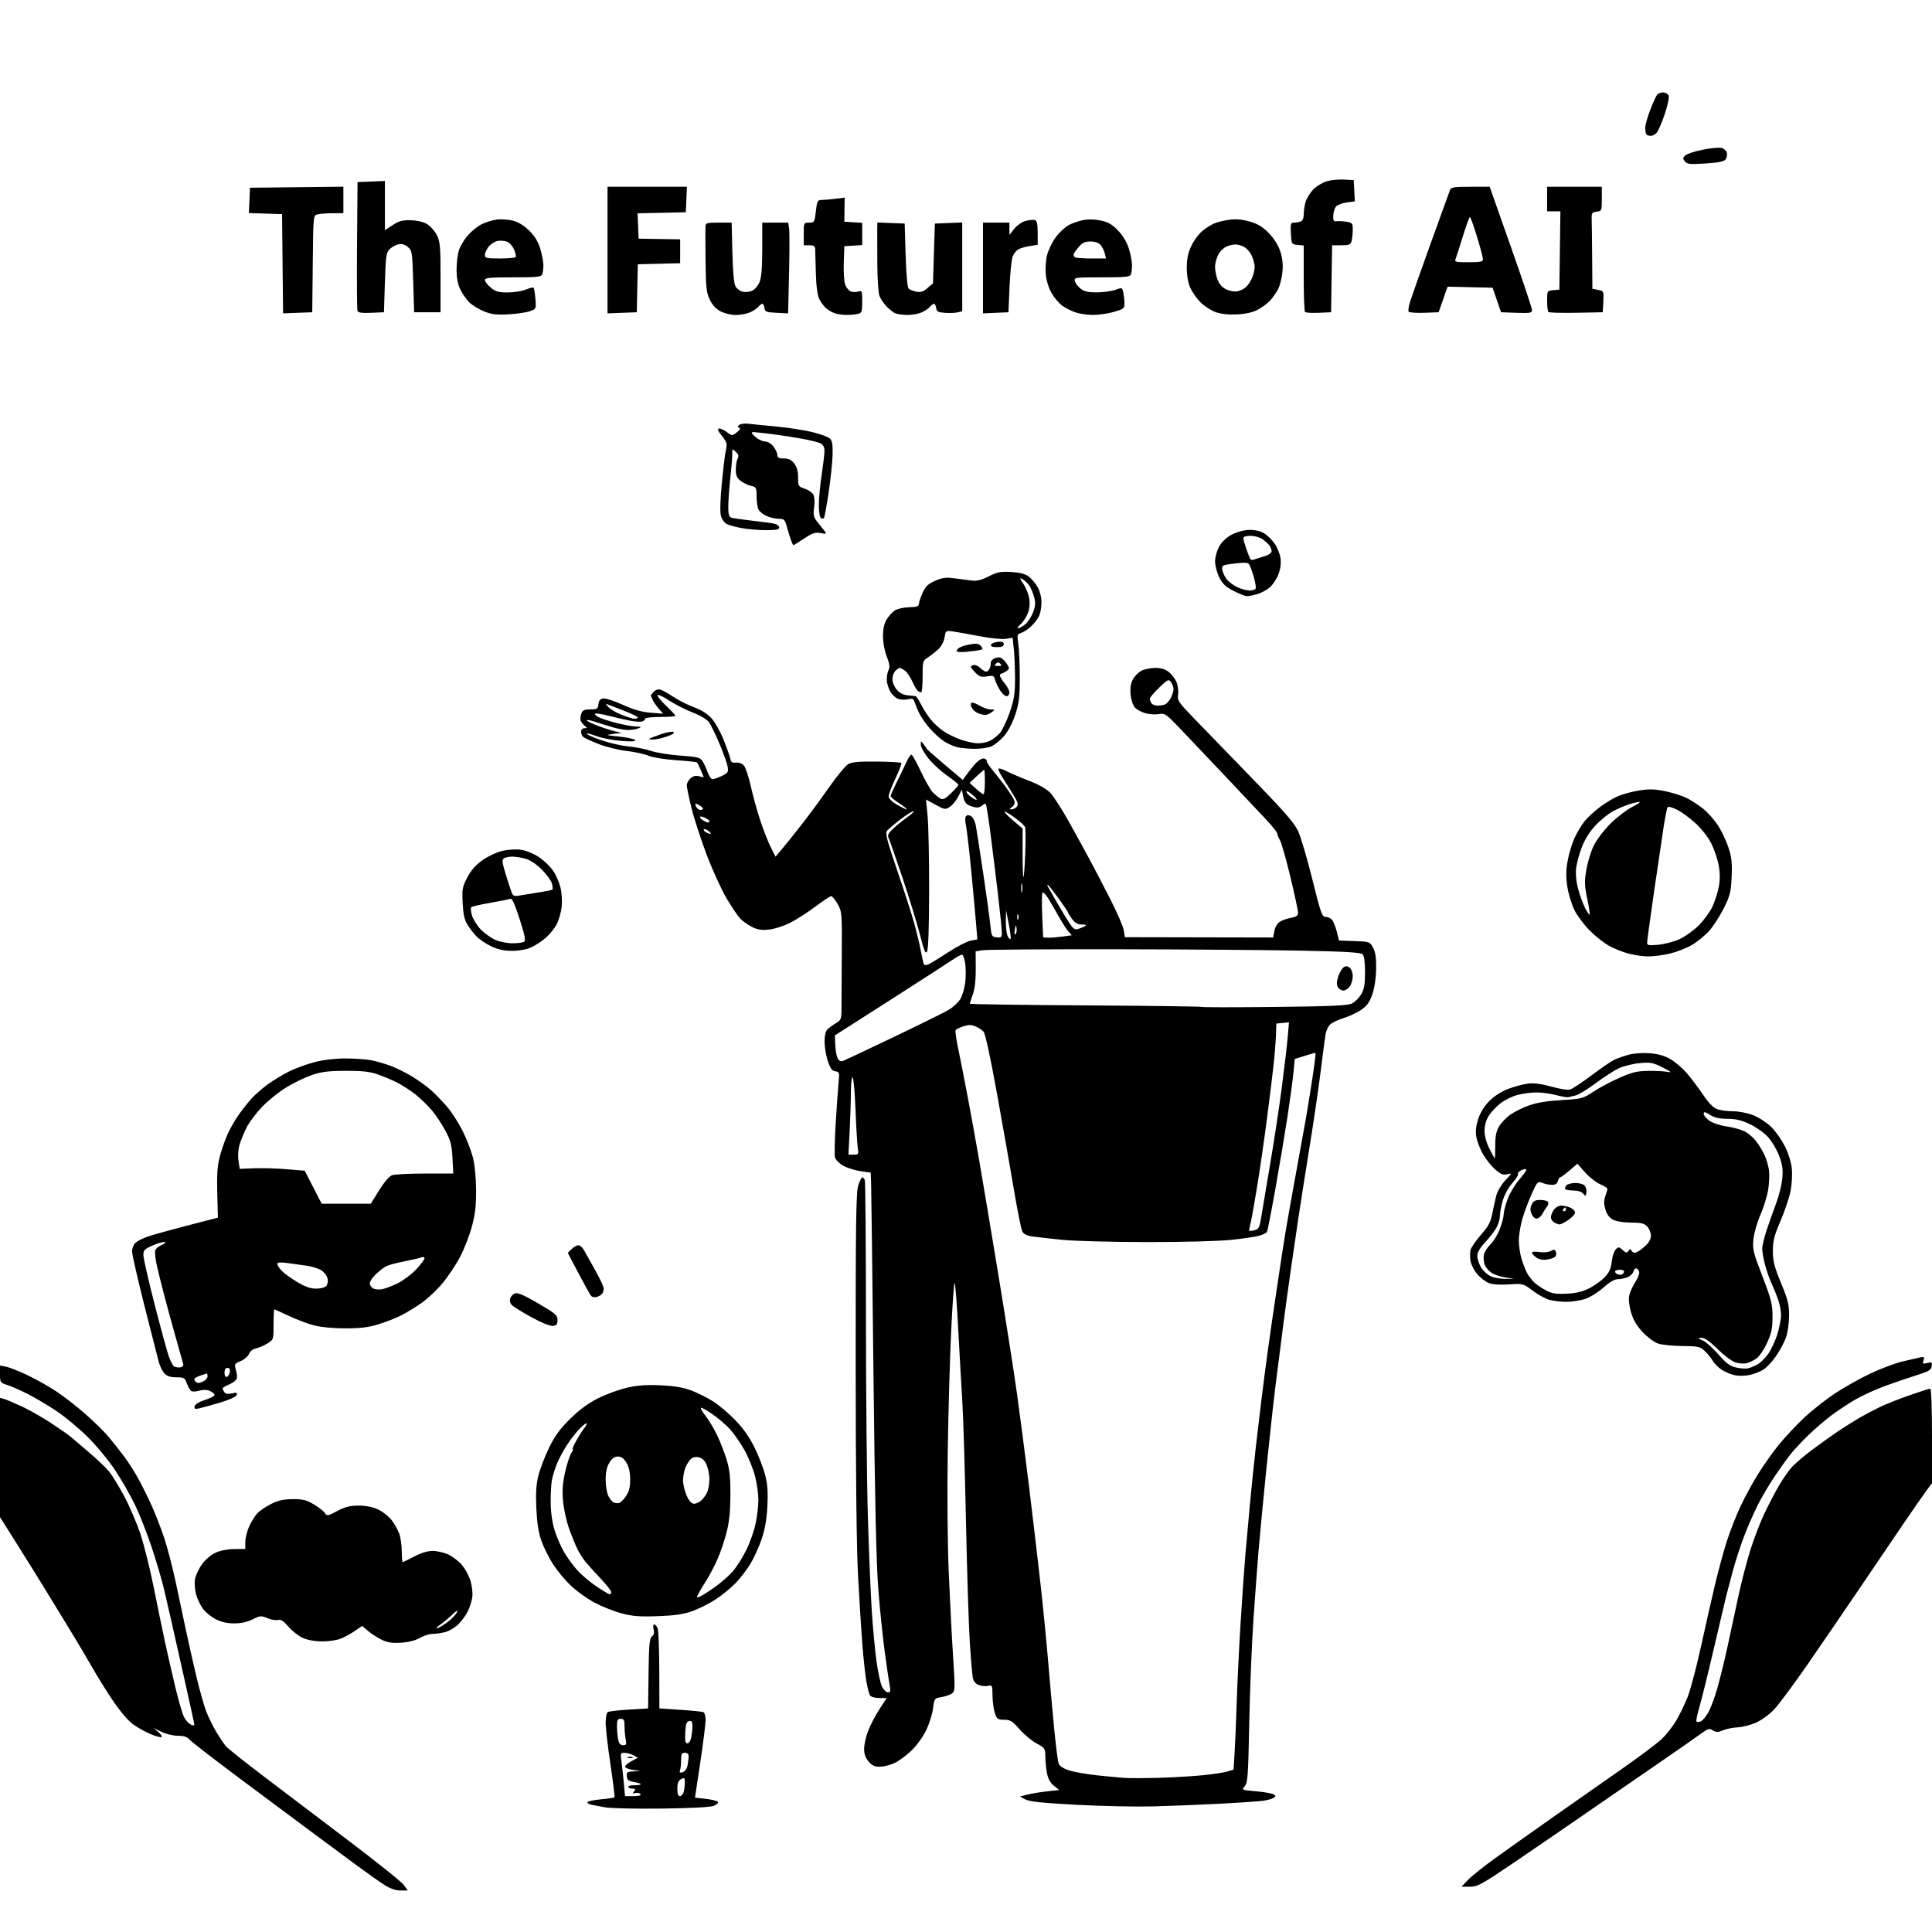 <svg version="1.1" xmlns="http://www.w3.org/2000/svg" xmlns:xlink="http://www.w3.org/1999/xlink" width="1024" height="1024" viewBox="0 0 1024 1024"><path stroke="none" fill="black" fill-rule="evenodd" d="M212.264,1002.0C209.729,1002.0 206.847,1001.02 203.919,999.164C201.459,997.604 194.959,993.026 189.473,988.99C183.988,984.954 172.75,976.635 164.5,970.503C156.25,964.372 138.925,951.461 126.0,941.814C113.075,932.166 101.643,923.311 100.595,922.136C99.197,920.569 97.522,920.0 94.305,920.0C91.894,920.0 88.026,919.079 85.71,917.954L81.5,915.908L83.892,917.979C85.207,919.118 86.005,920.328 85.665,920.668C85.325,921.008 82.708,920.314 79.849,919.126C76.99,917.938 72.688,915.511 70.288,913.733C67.725,911.834 63.309,906.581 59.584,901.0C56.097,895.775 51.276,888.013 48.872,883.751C46.467,879.489 40.717,869.814 36.093,862.251C31.47,854.688 25.201,844.45 22.162,839.5C19.124,834.55 12.895,824.56 8.319,817.3L1.1368683772161603e-13,804.1L8.526512829121202e-14,772.483L5.684341886080802e-14,740.865L2.25,741.514C3.488,741.87 7.726,743.661 11.67,745.494C15.613,747.326 22.588,751.297 27.17,754.319C31.751,757.34 36.458,760.642 37.629,761.656C38.8,762.67 43.202,766.425 47.411,770.0C51.62,773.575 56.375,778.131 57.977,780.124C59.58,782.117 63.143,787.967 65.895,793.124C68.647,798.281 72.479,807.23 74.411,813.012C76.343,818.794 79.54,831.619 81.517,841.512C83.493,851.405 86.231,864.675 87.601,871.0C88.971,877.325 91.431,888.053 93.067,894.841C94.704,901.628 96.713,908.478 97.532,910.061C98.351,911.645 99.916,913.42 101.01,914.006C102.105,914.591 103,914.662 103,914.162C103,913.662 100.526,902.284 97.502,888.877C94.479,875.47 91.301,861.35 90.44,857.5C89.579,853.65 87.969,846.675 86.862,842.0C85.754,837.325 82.855,827.493 80.419,820.15C77.983,812.808 74.002,802.683 71.573,797.65C69.144,792.618 64.399,784.335 61.03,779.244C57.66,774.154 51.129,766.24 46.516,761.659C41.904,757.077 34.375,750.83 29.785,747.776C25.196,744.722 18.304,740.649 14.47,738.725C10.637,736.8 5.812,734.69 3.75,734.035C0.141,732.89 -2.7353403784979386e-14,732.674 0.0,728.297L2.842170943040401e-14,723.75L3.25,724.386C5.038,724.736 10.15,726.767 14.611,728.899C19.072,731.031 25.904,734.87 29.792,737.432C33.68,739.993 40.604,745.375 45.18,749.392C49.756,753.409 55.3,758.853 57.5,761.49C59.7,764.127 63.409,768.808 65.742,771.892C68.075,774.976 71.669,780.65 73.729,784.5C75.789,788.35 78.884,794.65 80.607,798.5C82.331,802.35 85.128,809.55 86.824,814.5C88.52,819.45 91.303,830.025 93.007,838.0C94.712,845.975 97.25,857.9 98.648,864.5C100.045,871.1 102.523,882.069 104.155,888.875C105.786,895.681 108.058,903.754 109.204,906.815C110.349,909.877 112.79,914.883 114.628,917.941C116.466,920.998 118.764,924.419 119.735,925.543C120.706,926.666 129.375,933.583 139.0,940.914C148.625,948.244 168.989,963.683 184.253,975.221C199.518,986.76 212.936,997.505 214.071,999.1L216.136,1002.0L212.264,1002.0zM779.078,1000.0L774.608,1000.0L778.054,996.399C779.949,994.418 786.275,989.356 792.112,985.149C797.949,980.942 811.224,971.514 821.612,964.198C832,956.881 848.6,945.251 858.5,938.352C868.4,931.453 878.447,923.939 880.826,921.654C883.206,919.369 886.626,915.003 888.428,911.95C890.229,908.898 892.929,903.334 894.428,899.587C895.927,895.84 899.14,883.713 901.568,872.637C903.995,861.562 907.376,846.65 909.08,839.5C910.784,832.35 913.542,822.225 915.208,817.0C916.874,811.775 920.13,803.45 922.444,798.5C924.757,793.55 929.047,785.675 931.978,781.0C934.908,776.325 939.906,769.311 943.083,765.414C946.261,761.516 952.272,755.142 956.44,751.249C960.609,747.356 967.953,741.578 972.76,738.409C977.567,735.24 986.0,730.521 991.5,727.922C997.0,725.323 1004.65,722.463 1008.5,721.566C1012.35,720.67 1016.548,719.708 1017.83,719.429C1019.819,718.996 1020.063,719.225 1019.5,721.0C1018.915,722.843 1019.142,723.002 1021.507,722.409C1023.889,721.811 1024.137,721.994 1023.837,724.12C1023.553,726.126 1022.32,726.868 1016.0,728.84C1011.875,730.128 1004.336,732.696 999.246,734.548C994.157,736.401 986.926,739.707 983.177,741.896C979.429,744.086 973.693,747.897 970.431,750.366C967.169,752.835 961.781,757.475 958.457,760.678C955.134,763.88 950.812,768.525 948.854,771.0C946.896,773.475 943.036,778.875 940.275,783.0C937.515,787.125 933.581,793.837 931.533,797.915C929.484,801.994 926.247,809.419 924.339,814.415C922.43,819.412 919.727,827.775 918.331,833.0C916.935,838.225 915.392,844.075 914.901,846.0C914.411,847.925 911.5,860.3 908.432,873.5C905.365,886.7 901.901,900.751 900.735,904.724C899.569,908.697 898.862,912.195 899.164,912.498C899.466,912.8 900.465,912.759 901.383,912.406C902.302,912.054 904.12,909.906 905.424,907.633C906.728,905.36 908.924,899.45 910.303,894.5C911.682,889.55 913.955,880.325 915.354,874.0C916.752,867.675 919.296,855.854 921.007,847.731C922.717,839.609 925.712,827.909 927.662,821.731C929.611,815.554 932.967,806.8 935.119,802.277C937.271,797.755 940.671,791.23 942.676,787.777C944.681,784.325 947.682,779.925 949.346,778.0C951.009,776.075 955.999,771.783 960.435,768.462C964.871,765.141 971.2,760.62 974.5,758.416C977.8,756.211 982.75,753.102 985.5,751.506C988.25,749.91 993.065,747.357 996.201,745.833C999.336,744.31 1006.467,741.474 1012.047,739.532C1017.628,737.589 1022.6,736.0 1023.097,736.0C1023.61,736.0 1024.0,746.803 1024.0,761.042L1024.0,786.084L1020.885,790.292C1019.172,792.606 1013.49,800.8 1008.259,808.5C1003.028,816.2 992.65,831.5 985.198,842.5C977.747,853.5 965.583,871.275 958.168,882.0C950.753,892.725 942.661,903.613 940.185,906.195C937.709,908.777 933.392,911.884 930.592,913.099C927.791,914.314 923.475,915.404 921.0,915.521C918.525,915.638 915.028,916.346 913.229,917.095C910.511,918.224 909.6,918.231 907.842,917.134C905.967,915.962 905.262,916.157 901.614,918.856C899.351,920.53 888.129,928.335 876.675,936.2C865.221,944.065 848.04,955.9 838.494,962.5C828.948,969.1 812.68,980.237 802.342,987.25C785.201,998.878 783.154,1000.0 779.078,1000.0zM351.0,958.579C337.525,958.752 324.025,958.471 321.0,957.955C317.975,957.439 314.469,956.775 313.209,956.479C311.949,956.183 311.147,955.571 311.427,955.118C311.707,954.666 314.939,954.015 318.61,953.672C322.281,953.329 325.468,952.865 325.693,952.64C325.918,952.416 324.954,944.544 323.551,935.148C322.148,925.751 321.0,915.826 321.0,913.091C321.0,910.356 321.505,907.806 322.122,907.425C322.739,907.043 327.801,906.454 333.372,906.116L343.5,905.5L343.743,887.0C343.945,871.628 344.249,868.307 345.539,867.356C346.606,866.571 346.887,865.397 346.437,863.606C346.046,862.048 346.202,861.0 346.824,861.0C347.397,861.0 348.203,862.013 348.616,863.25C349.029,864.487 349.397,874.5 349.433,885.5L349.5,905.5L360.483,906.232C366.523,906.635 372.036,907.184 372.733,907.451C373.452,907.727 373.991,909.572 373.98,911.719C373.969,913.798 372.697,923.888 371.153,934.14L368.345,952.781L374.142,953.437C377.33,953.797 380.205,954.522 380.53,955.048C380.855,955.574 379.856,956.513 378.31,957.135C376.571,957.835 366.161,958.385 351.0,958.579zM610.5,957.447C601.7,957.667 583.692,957.275 570.482,956.577C552.692,955.636 545.695,954.904 543.5,953.754L540.537,952.202L544.519,951.18C546.708,950.618 551.409,949.843 554.965,949.456L561.429,948.754L558.603,946.5C556.69,944.975 555.504,942.833 554.932,939.873C554.467,937.468 554.068,933.474 554.044,930.998C554.002,926.686 553.807,926.394 549.418,924.066C546.898,922.729 542.84,919.355 540.401,916.567C536.56,912.178 535.468,911.5 532.242,911.5C528.882,911.5 528.401,911.158 527.315,908.0C526.654,906.075 526.087,901.904 526.056,898.731C526.003,893.229 525.894,892.989 523.711,893.536C522.452,893.852 520.244,893.663 518.804,893.115C517.112,892.472 515.983,891.126 515.613,889.31C515.298,887.764 514.573,879.165 514.001,870.2C513.429,861.236 512.514,832.211 511.967,805.7C511.42,779.19 510.55,750.75 510.033,742.5C509.517,734.25 508.529,716.812 507.838,703.75C507.148,690.688 506.306,680.0 505.967,680.0C505.629,680.0 504.799,691.587 504.124,705.75C503.449,719.913 502.637,748.6 502.32,769.5C501.98,791.944 502.209,818.348 502.879,834.0C503.504,848.575 504.539,868.549 505.181,878.386C506.272,895.109 506.233,896.356 504.582,897.564C503.61,898.274 501.105,899.144 499.014,899.498C495.284,900.128 495.201,900.238 494.552,905.432C494.188,908.343 492.586,913.483 490.991,916.855C489.397,920.227 485.979,925.039 483.397,927.548C480.814,930.058 476.869,933.047 474.628,934.19C472.387,935.333 468.81,936.314 466.678,936.37C463.604,936.45 462.305,935.894 460.401,933.68C458.752,931.763 458.0,929.664 458.0,926.982C458.0,924.833 458.915,920.63 460.033,917.642C461.151,914.653 463.841,909.461 466.011,906.104L469.956,900.0L466.101,900.0C463.98,900.0 461.795,899.438 461.245,898.75C460.696,898.062 459.756,894.575 459.158,891.0C458.559,887.425 457.614,878.65 457.058,871.5C456.502,864.35 455.486,848.15 454.799,835.5C453.986,820.512 453.542,781.15 453.525,722.5C453.504,647.677 453.738,631.783 454.91,628.25C455.686,625.913 456.65,624.0 457.053,624.0C457.456,624.0 458.047,624.68 458.366,625.512C458.685,626.344 458.955,659.434 458.966,699.047C458.977,738.659 459.441,786.016 459.997,804.285C460.554,822.553 461.472,844.7 462.039,853.5C462.605,862.3 463.729,874.362 464.537,880.305C465.345,886.248 466.691,892.436 467.529,894.055C468.366,895.675 469.771,897.0 470.651,897.0C471.883,897.0 472.117,896.333 471.669,894.096C471.35,892.5 470.167,884.512 469.041,876.346C467.915,868.181 466.317,852.725 465.49,842.0C464.444,828.424 463.671,793.638 462.946,727.5C462.373,675.25 461.814,630.031 461.702,627.013L461.5,621.525L456.117,620.752C453.156,620.326 449.026,619.018 446.939,617.846C444.797,616.642 442.886,614.684 442.552,613.35C442.225,612.05 442.416,603.677 442.975,594.743C443.535,585.809 444.219,576.169 444.497,573.32C444.963,568.53 444.832,568.115 442.751,567.82C441.05,567.578 440.083,566.279 438.794,562.5C437.855,559.75 437.068,555.17 437.044,552.321C437.015,548.948 437.536,546.607 438.536,545.606C439.381,544.761 441.406,543.282 443.036,542.319C445.837,540.665 446.001,540.209 446.016,534.034C446.025,530.44 446.092,517.556 446.166,505.403C446.296,483.98 446.229,483.18 443.966,479.153C442.682,476.869 441.15,475 440.561,475.0C439.972,475 436.166,477.501 432.103,480.557C428.04,483.614 422.015,487.478 418.714,489.145C415.413,490.811 410.389,492.414 407.551,492.707C403.577,493.117 401.483,492.774 398.445,491.217C396.275,490.105 393.507,488.13 392.293,486.829C391.08,485.528 387.895,480.817 385.217,476.36C382.538,471.904 377.8,461.562 374.688,453.379C371.576,445.195 367.898,433.908 366.515,428.295C365.132,422.682 364.0,417.239 364.0,416.2C364.0,415.16 364.882,413.512 365.96,412.536C367.301,411.323 368.729,410.966 370.484,411.407L373.048,412.05L371.492,408.326C370.636,406.278 369.719,404.386 369.454,404.121C369.189,403.856 364.141,403.308 358.236,402.904C352.138,402.486 345.837,401.46 343.65,400.529C341.533,399.627 336.32,398.493 332.068,398.008C327.815,397.523 321.222,395.902 317.418,394.406C313.613,392.91 309.938,391.252 309.25,390.721C308.562,390.19 308,388.91 308.0,387.878C308.0,386.768 308.716,385.987 309.75,385.968C311.314,385.94 311.334,385.807 309.938,384.718C309.079,384.048 308.126,382.825 307.819,382.0C307.513,381.175 307.639,379.488 308.099,378.25C308.774,376.435 309.703,376 312.901,376C316.484,376.0 316.898,375.735 317.184,373.25C317.409,371.291 318.14,370.409 319.727,370.183C320.952,370.009 325.636,371.529 330.136,373.561C335.928,376.176 340.244,377.403 344.909,377.76L351.5,378.265L349.375,375.882C348.206,374.572 346.744,372.517 346.125,371.316C345.506,370.114 345,368.909 345.0,368.637C345.0,368.365 345.722,367.42 346.605,366.537C347.556,365.587 348.996,365.181 350.134,365.543C351.192,365.878 354.319,367.642 357.082,369.462C359.846,371.282 364.737,373.73 367.952,374.902C371.732,376.28 374.991,378.354 377.174,380.771C379.031,382.826 381.966,388.106 383.695,392.504C385.425,396.902 386.997,401.4 387.188,402.5C387.447,403.984 388.191,404.424 390.072,404.204C391.56,404.031 393.286,404.658 394.25,405.724C395.153,406.722 396.793,411.58 397.893,416.519C398.994,421.459 401.245,429.631 402.895,434.68C404.545,439.729 407.054,446.146 408.469,448.94L411.044,454.02L413.853,450.76C415.398,448.967 420.025,443.225 424.135,438.0C428.245,432.775 435.093,423.502 439.351,417.394C443.61,411.285 448.278,405.66 449.724,404.894C451.614,403.892 455.838,403.541 464.738,403.645C471.55,403.724 477.378,404.045 477.69,404.357C478.002,404.669 476.625,408.363 474.629,412.566C472.633,416.769 471.0,421.042 471.0,422.062C471.0,423.191 472.695,424.909 475.338,426.458C477.724,427.856 480.086,428.995 480.588,428.988C481.09,428.982 479.363,427.579 476.75,425.87C474.137,424.161 472.0,422.402 472.0,421.961C472.0,421.52 473.531,418.086 475.401,414.33C477.272,410.573 479.573,405.812 480.515,403.75C481.457,401.688 482.605,400 483.066,400C483.527,400 485.745,403.93 487.996,408.732C490.247,413.535 493.081,418.527 494.294,419.824C495.507,421.122 497.337,422.635 498.361,423.186C499.876,424.003 500.946,423.482 504.111,420.392C506.25,418.303 508.0,416.301 508.0,415.942C508.0,415.583 505.272,413.377 501.939,411.038C498.605,408.7 494.105,404.544 491.939,401.803C489.772,399.063 488.014,395.848 488.032,394.66C488.063,392.571 488.111,392.562 489.496,394.392C490.283,395.432 491.057,396.562 491.214,396.903C491.371,397.244 495.732,401.094 500.905,405.46L510.31,413.399L511.905,411.128C512.782,409.88 514.784,407.315 516.354,405.429C517.923,403.543 520.061,402.0 521.104,402.0C522.147,402.0 523.0,402.569 523.0,403.265C523.0,403.961 524.142,405.873 525.539,407.515C526.935,409.157 530.076,413.154 532.518,416.399C534.961,419.643 537.249,423.209 537.602,424.323C538.031,425.673 537.641,426.789 536.431,427.674C534.926,428.774 534.885,429 536.186,429.0C537.049,429 538.3,428.344 538.965,427.542C539.945,426.361 539.446,424.934 536.337,420.025C534.227,416.693 531.659,412.602 530.63,410.936C529.602,409.269 528.996,407.671 529.284,407.383C529.571,407.096 531.537,407.743 533.653,408.822C535.769,409.901 541.122,412.18 545.549,413.887C550.621,415.843 554.744,418.195 556.694,420.245C558.396,422.035 562.689,428.675 566.233,435.0C569.777,441.325 574.849,450.55 577.504,455.5C580.159,460.45 585.194,470.125 588.692,477.0C592.19,483.875 595.313,491.127 595.632,493.116L596.213,496.732L635.506,496.811L674.798,496.889L675.446,493.437C675.811,491.491 677.055,489.366 678.297,488.566C679.509,487.786 682.188,486.84 684.25,486.463C687.135,485.935 688.0,485.307 688.0,483.735C688.0,482.612 686.15,474 683.89,464.597C681.629,455.194 679.154,446.503 678.39,445.285C677.625,444.067 677.0,442.53 677.0,441.87C677.0,441.21 674.413,437.92 671.25,434.559C668.087,431.198 658.082,420.585 649.016,410.974C639.95,401.363 629.156,389.983 625.028,385.683C618.022,378.386 617.308,377.907 614.277,378.476C612.491,378.811 609.294,378.618 607.174,378.047C605.053,377.476 602.506,376.111 601.513,375.014C600.509,373.905 599.502,370.87 599.243,368.176C598.926,364.878 599.297,362.326 600.406,360.183C601.301,358.451 603.354,356.351 604.967,355.517C606.581,354.683 609.887,354 612.315,354.0C615.33,354 617.604,354.688 619.486,356.168C621.002,357.36 622.844,359.776 623.58,361.536C624.315,363.297 624.691,366.259 624.414,368.118C623.947,371.262 624.53,372.14 632.706,380.605C637.543,385.612 651.4,399.904 663.5,412.365C680.846,430.228 686.044,436.202 688.072,440.606C689.487,443.679 692.862,455.139 695.572,466.073C700.043,484.111 700.697,485.956 702.628,485.977C703.798,485.99 705.336,486.7 706.046,487.556C706.756,488.411 707.873,491.224 708.527,493.806L709.716,498.5L717.853,498.79C725.867,499.076 726.017,499.129 727.741,502.29C729.033,504.659 729.462,507.596 729.376,513.5C729.304,518.438 728.539,523.594 727.379,526.969C725.935,531.172 724.574,533.08 721.5,535.21C719.3,536.734 715.092,538.706 712.15,539.591C709.207,540.476 705.97,542.03 704.956,543.044C703.941,544.059 702.866,546.376 702.565,548.194C702.265,550.012 701.092,558.925 699.959,568.0C698.826,577.075 696.146,595.3 694.003,608.5C691.86,621.7 689.208,638.575 688.109,646.0C687.01,653.425 685.201,665.8 684.088,673.5C682.975,681.2 681.16,694.475 680.055,703.0C678.949,711.525 677.142,725.7 676.039,734.5C674.937,743.3 672.695,763.775 671.057,780.0C669.42,796.225 667.616,815.125 667.05,822.0C666.484,828.875 665.293,844.85 664.402,857.5C663.512,870.15 662.495,894.966 662.142,912.647C661.565,941.556 661.32,944.992 659.715,946.765C657.956,948.706 658.046,948.746 665.734,949.416C670.027,949.791 674.205,950.525 675.02,951.049C676.288,951.864 676.297,952.131 675.085,952.911C674.306,953.412 671.831,954.096 669.585,954.43C667.338,954.764 656.725,955.489 646.0,956.042C635.275,956.595 619.3,957.227 610.5,957.447zM335.693,952.0C338.625,952.0 339.891,951.633 339.446,950.913C339.077,950.315 337.899,950.055 336.83,950.334C335.243,950.749 335.102,950.582 336.065,949.421C337.022,948.269 336.843,948.0 335.122,948.0C333.955,948.0 333.0,947.58 333.0,947.067C333.0,946.554 334.356,946.172 336.014,946.219C337.672,946.267 339.277,946.056 339.581,945.752C339.886,945.448 338.401,944.906 336.281,944.548C333.119,944.013 332.391,943.457 332.225,941.448C332.045,939.273 332.439,938.984 335.761,938.858L339.5,938.716L335.578,938.108C333.421,937.774 331.506,937.041 331.322,936.481C331.138,935.92 332.589,934.599 334.547,933.545L338.107,931.628L335.803,930.349C334.537,929.646 332.429,929.055 331.12,929.035C328.852,929.002 328.771,929.223 329.399,933.75C329.761,936.362 330.33,941.538 330.663,945.25L331.269,952.0L335.693,952.0zM360.383,952.0C361.144,952.0 362.038,950.987 362.37,949.75C362.701,948.513 362.979,946.247 362.986,944.715C362.998,942.238 362.778,942.048 361.0,943.0C359.516,943.794 359.0,945.094 359.0,948.035C359.0,950.744 359.438,952.0 360.383,952.0zM614.0,942.287C621.425,942.08 632.0,941.459 637.5,940.908C643.0,940.356 648.922,939.455 650.66,938.905L653.821,937.904L654.379,928.702C654.686,923.641 655.187,911.625 655.493,902.0C655.798,892.375 656.711,873.7 657.521,860.5C658.33,847.3 659.46,831.1 660.031,824.5C660.602,817.9 661.74,805.3 662.56,796.5C663.379,787.7 664.723,774.65 665.546,767.5C666.369,760.35 667.73,748.875 668.57,742.0C669.411,735.125 670.964,723.2 672.022,715.5C673.08,707.8 674.849,695.548 675.951,688.274C677.054,681 678.663,670.29 679.527,664.475C680.39,658.66 682.168,647.961 683.478,640.701C684.787,633.44 687.045,620.975 688.495,613.0C689.946,605.025 691.577,596.025 692.122,593.0C692.666,589.975 694.144,580.862 695.407,572.75C696.67,564.638 697.472,558.0 697.189,558.0C696.907,558 694.325,558.741 691.453,559.646L686.23,561.293L685.567,568.396C685.202,572.303 683.763,582.925 682.37,592.0C680.976,601.075 678.086,618.31 675.946,630.3C673.807,642.289 671.813,652.494 671.514,652.977C671.216,653.459 669.516,654.311 667.736,654.868C665.956,655.426 659.325,656.437 653.0,657.114C646.2,657.842 627.808,658.335 608.0,658.321C589.575,658.308 569.325,657.774 563.0,657.134C556.675,656.494 549.575,655.699 547.222,655.368C544.378,654.967 542.584,654.092 541.87,652.757C541.279,651.652 539.307,641.918 537.487,631.124C535.668,620.331 531.62,597.325 528.492,580.0C525.037,560.862 522.227,547.849 521.331,546.841C520.519,545.929 518.564,544.648 516.987,543.994C514.787,543.083 513.291,543.079 510.573,543.976C508.623,544.619 506.788,545.533 506.496,546.007C506.203,546.48 506.853,551.06 507.941,556.184C509.028,561.308 511.272,572.7 512.928,581.5C514.585,590.3 517.312,605.375 518.988,615.0C520.665,624.625 525.155,651.4 528.967,674.5C532.778,697.6 537.259,726.175 538.924,738.0C540.588,749.825 543.516,772.325 545.428,788.0C547.341,803.675 550.042,826.625 551.43,839.0C552.818,851.375 554.644,869.825 555.489,880.0C556.333,890.175 557.76,906.15 558.659,915.5C559.558,924.85 560.649,933.467 561.083,934.649C561.599,936.051 563.546,937.338 566.687,938.352C569.334,939.208 576.0,940.38 581.5,940.957C587.0,941.534 593.525,942.154 596.0,942.334C598.475,942.515 606.575,942.494 614.0,942.287zM361.814,939.338C363.022,939.022 364.02,937.648 364.393,935.786C364.727,934.116 365.0,931.906 365.0,930.875C365.0,929.667 364.289,929.0 363.0,929.0C361.34,929.0 361.0,929.667 361.0,932.918C361.0,935.073 360.739,937.515 360.421,938.345C359.993,939.46 360.357,939.72 361.814,939.338zM334.0,931.842C332.625,931.842 332.062,931.615 332.75,931.338C333.438,931.06 334.562,931.06 335.25,931.338C335.938,931.615 335.375,931.842 334.0,931.842zM330.25,925.0C331.957,925.0 332.158,924.542 331.625,921.875C331.281,920.156 331.0,917.006 331.0,914.875C331.0,911.667 330.656,911.0 329.0,911.0C327.344,911.0 327.0,911.667 327.0,914.875C327.0,917.006 327.281,920.156 327.625,921.875C328.075,924.125 328.81,925.0 330.25,925.0zM364.325,924.0C365.121,924.0 366.026,922.62 366.375,920.875C366.719,919.156 367.0,916.423 367.0,914.802C367.0,912.534 366.596,911.93 365.25,912.186C363.87,912.449 363.437,913.732 363.2,918.26C362.968,922.701 363.223,924.0 364.325,924.0zM212.718,870.659C208.033,870.979 205.514,870.618 202.5,869.196C200.3,868.158 197.024,866.063 195.219,864.54L191.939,861.771L188.219,864.339C186.174,865.752 182.827,867.603 180.782,868.454C178.737,869.304 174.237,869.99 170.782,869.978C166.856,869.964 162.979,869.265 160.444,868.114C158.213,867.101 154.812,864.43 152.886,862.179C150.296,859.154 148.851,858.226 147.343,858.62C146.222,858.914 143.697,858.482 141.733,857.662C138.415,856.275 137.858,856.322 133.832,858.316C130.94,859.749 127.671,860.45 124.0,860.427C120.345,860.403 117.094,859.658 114.308,858.205C112.002,857.002 108.991,854.544 107.616,852.741C106.241,850.939 104.572,847.429 103.907,844.943C103.238,842.442 102.999,838.817 103.372,836.829C103.743,834.853 105.414,831.349 107.085,829.042C108.847,826.609 111.882,824.048 114.312,822.945C116.841,821.797 120.777,821.035 124.25,821.022L130.0,821.0L130.022,817.25C130.034,815.188 130.962,811.475 132.084,809.0C133.206,806.525 135.109,803.443 136.312,802.151C137.515,800.859 140.75,798.644 143.5,797.228C147.281,795.281 150.084,794.635 155.0,794.577C160.407,794.513 162.304,794.972 166.278,797.309C168.906,798.853 171.564,800.93 172.184,801.923C173.249,803.628 173.617,803.568 178.758,800.865C182.969,798.649 185.543,798.0 190.112,798.0C194.017,798.0 197.526,798.707 200.457,800.085C202.896,801.231 206.119,803.778 207.619,805.745C209.118,807.711 210.923,810.935 211.629,812.91C212.335,814.884 212.932,819.087 212.956,822.25C212.98,825.413 213.179,828.0 213.398,828.0C213.618,828.0 216.363,826.65 219.5,825.0C223.224,823.041 226.643,822.008 229.352,822.022C231.633,822.034 235.304,822.863 237.509,823.865C239.713,824.867 242.956,827.325 244.716,829.329C246.475,831.333 248.582,835.219 249.397,837.966C250.251,840.841 250.633,844.561 250.298,846.73C249.977,848.804 248.896,852.136 247.896,854.134C246.896,856.133 244.691,859.155 242.997,860.849C241.303,862.543 238.248,864.392 236.209,864.959C234.169,865.525 231.063,865.991 229.307,865.994C227.551,865.997 224.499,866.953 222.525,868.118C220.276,869.444 216.613,870.394 212.718,870.659zM231.627,863.0C232.217,863.0 234.544,861.664 236.798,860.031C239.052,858.399 241.425,856.036 242.07,854.781C242.953,853.066 242.284,853.394 239.372,856.101C237.243,858.081 234.387,860.444 233.027,861.351C231.668,862.258 231.038,863.0 231.627,863.0zM348.5,856.604C338.722,856.942 335.141,856.651 329.162,855.032C325.126,853.94 318.693,851.355 314.868,849.289C311.042,847.222 305.481,843.214 302.509,840.381C299.537,837.548 295.319,832.466 293.135,829.088C290.952,825.71 288.178,820.145 286.971,816.723C285.432,812.359 284.626,807.209 284.271,799.481C283.894,791.256 284.177,786.819 285.388,781.981C286.28,778.416 288.83,771.787 291.054,767.25C294.107,761.02 296.848,757.276 302.246,751.963C307.193,747.094 311.788,743.729 317.161,741.04C321.432,738.902 328.37,736.387 332.578,735.45C338.177,734.205 342.95,733.881 350.365,734.244C357.531,734.594 362.257,735.407 366.5,737.019C369.8,738.273 374.975,740.869 378.0,742.788C381.025,744.707 386.311,749.182 389.747,752.731C393.963,757.086 397.294,761.837 399.992,767.342C402.191,771.829 404.724,778.425 405.621,782.0C406.831,786.819 407.114,791.086 406.715,798.5C406.342,805.429 405.403,810.752 403.659,815.835C402.274,819.869 399.647,825.672 397.821,828.73C395.994,831.788 392.416,836.451 389.868,839.091C387.32,841.731 382.471,845.678 379.091,847.863C375.711,850.047 370.145,852.815 366.723,854.012C362.093,855.632 357.429,856.296 348.5,856.604zM370.727,846.323C371.702,845.976 375.272,843.742 378.661,841.359C382.049,838.976 386.466,835.108 388.476,832.763C390.486,830.418 393.682,825.35 395.578,821.5C397.474,817.65 399.687,811.35 400.496,807.5C401.304,803.65 401.965,798.025 401.966,795.0C401.966,791.975 401.175,786.349 400.208,782.498C399.241,778.647 396.703,772.373 394.568,768.556C392.434,764.739 388.939,759.72 386.802,757.401C384.666,755.083 380.461,751.495 377.458,749.427C374.456,747.359 371.769,745.898 371.487,746.18C371.205,746.462 372.346,748.419 374.023,750.53C375.701,752.64 378.451,757.255 380.136,760.785C381.821,764.316 384.099,770.196 385.199,773.852C386.738,778.972 387.185,783.258 387.14,792.5C387.099,801.135 386.516,806.695 385.062,812.329C383.951,816.634 381.82,822.934 380.327,826.329C378.834,829.723 376.193,834.764 374.458,837.532C372.723,840.3 370.775,843.552 370.129,844.76C369.1,846.682 369.174,846.877 370.727,846.323zM323.156,845.0C323.62,845.0 324.0,844.476 324.0,843.835C324.0,843.194 321.413,839.918 318.25,836.556C315.087,833.193 311.505,829.234 310.29,827.759C309.074,826.283 307.217,823.372 306.163,821.288C305.108,819.205 303.087,814.271 301.671,810.325C300.255,806.378 298.793,799.795 298.421,795.695C297.924,790.201 298.204,786.18 299.488,780.409C300.446,776.102 301.905,771.548 302.73,770.289C303.555,769.03 303.934,768.0 303.573,768.0C303.211,768.0 304.136,765.862 305.627,763.25C307.118,760.638 308.937,757.79 309.669,756.921C310.401,756.053 311.0,754.956 311.0,754.484C311.0,754.012 309.603,754.948 307.895,756.563C306.187,758.178 303.121,761.975 301.082,765.0C299.042,768.025 296.444,772.75 295.308,775.5C294.173,778.25 292.914,782.3 292.511,784.5C292.109,786.7 291.821,792.139 291.872,796.588C291.93,801.648 292.716,807.076 293.972,811.088C295.076,814.614 297.284,819.75 298.878,822.5C300.473,825.25 303.591,829.553 305.808,832.062C308.026,834.572 312.646,838.509 316.076,840.812C319.506,843.116 322.692,845.0 323.156,845.0zM327.965,796.676C328.77,796.571 330.458,794.96 331.715,793.095C333.421,790.563 333.999,788.286 333.996,784.102C333.994,780.283 333.362,777.466 332.011,775.25C330.616,772.962 329.281,772.0 327.5,772.0C325.719,772.0 324.384,772.962 322.989,775.25C321.617,777.501 321.006,780.283 321.004,784.3C321.002,787.489 321.666,791.386 322.479,792.959C323.292,794.532 324.53,796.055 325.229,796.342C325.928,796.63 327.159,796.78 327.965,796.676zM367.951,797.0C369.078,797.0 370.918,796.082 372.04,794.96C373.162,793.838 374.512,791.784 375.04,790.395C375.568,789.006 376.0,786.085 376.0,783.903C376.0,781.721 375.355,778.391 374.566,776.503C373.63,774.264 372.235,772.846 370.553,772.424C368.969,772.026 367.34,772.302 366.332,773.138C365.429,773.887 364.085,775.948 363.345,777.718C362.605,779.488 362.01,782.638 362.022,784.718C362.034,786.798 362.912,790.413 363.973,792.75C365.33,795.739 366.51,797.0 367.951,797.0zM105.669,746.445C103.353,746.963 102.898,746.768 103.169,745.371C103.371,744.326 105.415,743.048 108.428,742.081C111.138,741.212 113.497,740.05 113.669,739.5C113.842,738.95 112.847,737.973 111.459,737.329C109.812,736.565 107.885,736.459 105.911,737.026C104.247,737.503 102.321,737.677 101.631,737.412C100.941,737.147 99.813,735.371 99.124,733.465C97.953,730.227 97.582,730.0 93.474,730.0C90.31,730.0 88.535,729.417 87.14,727.92C86.075,726.776 84.703,723.964 84.092,721.67C83.481,719.377 80.061,705.949 76.491,691.831C72.921,677.713 70.0,664.845 70.0,663.236C70.0,661.627 70.825,659.564 71.833,658.651C72.841,657.739 75.823,656.258 78.459,655.359C81.095,654.461 90.508,651.847 99.376,649.551L115.5,645.375L115.151,632.438C114.889,622.728 115.213,617.921 116.449,613.169C117.355,609.687 119.196,604.354 120.539,601.316C121.882,598.279 124.637,593.477 126.661,590.647C128.685,587.816 131.726,583.987 133.42,582.139C135.114,580.29 138.774,577.078 141.554,575.002C144.333,572.926 149.444,569.795 152.91,568.045C156.377,566.295 162.612,563.994 166.766,562.932C171.39,561.749 177.696,561.0 183.023,561.0C187.81,561 193.941,561.42 196.647,561.933C199.353,562.446 204.066,563.801 207.12,564.944C210.174,566.086 215.408,568.704 218.753,570.761C222.097,572.817 226.562,576.075 228.677,578.0C230.791,579.925 234.477,583.75 236.867,586.5C239.258,589.25 242.935,594.916 245.039,599.092C247.142,603.267 249.622,609.567 250.549,613.092C251.596,617.072 252.269,623.668 252.326,630.5C252.396,639.006 251.902,643.421 250.145,649.97C248.895,654.629 246.103,661.841 243.941,665.997C241.778,670.154 237.58,676.481 234.611,680.057C231.642,683.634 226.578,688.402 223.357,690.651C220.135,692.901 215.25,695.874 212.5,697.257C209.75,698.64 204.378,700.735 200.562,701.912C195.343,703.521 191.009,704.053 183.062,704.058C176.679,704.063 170.126,703.447 166.5,702.501C163.2,701.641 157.191,699.376 153.146,697.468C149.102,695.561 145.614,694.0 145.396,694.0C145.178,694.0 145.0,697.607 145.0,702.015C145.0,709.975 144.978,710.043 141.75,712.054C139.963,713.167 137.227,714.348 135.672,714.679C133.969,715.042 132.491,716.209 131.957,717.612C131.47,718.895 129.507,720.597 127.595,721.396C124.202,722.814 124.143,722.934 125.125,726.492C125.831,729.047 125.803,730.532 125.033,731.461C124.428,732.189 122.599,733.338 120.967,734.014C119.335,734.69 118.007,735.526 118.015,735.871C118.024,736.217 118.418,737.111 118.89,737.857C119.484,738.794 120.716,739.002 122.874,738.528C125.467,737.958 125.895,738.11 125.392,739.421C125.035,740.352 121.439,741.989 116.643,743.406C112.164,744.729 107.226,746.096 105.669,746.445zM105.232,733.0C105.727,733.0 107.002,732.534 108.066,731.965C109.13,731.395 110.0,730.27 110.0,729.465C110.0,728.659 109.842,728.0 109.649,728.0C109.456,728.0 107.881,728.494 106.149,729.098C104.417,729.702 103.0,730.527 103.0,730.931C103.0,731.336 103.3,731.967 103.667,732.333C104.033,732.7 104.738,733.0 105.232,733.0zM120.25,729.755C120.938,729.529 121.644,728.366 121.82,727.172C122.032,725.729 121.612,725.0 120.57,725.0C119.549,725.0 119.0,725.903 119.0,727.583C119.0,729.203 119.466,730.013 120.25,729.755zM927.47,728.747C925.287,729.218 921.887,729.326 919.917,728.986C917.946,728.647 914.796,727.417 912.917,726.254C911.037,725.09 908.752,722.87 907.837,721.319C906.922,719.769 904.974,717.375 903.507,716.0C901.078,713.724 900.018,713.493 891.67,713.424C886.626,713.381 880.854,712.798 878.843,712.127C876.818,711.451 873.163,708.743 870.652,706.059C867.468,702.656 865.63,699.536 864.483,695.589C863.488,692.167 863.11,688.701 863.516,686.733C863.883,684.955 865.294,681.781 866.651,679.681C868.009,677.58 868.98,675.143 868.81,674.264C868.639,673.385 867.995,672.498 867.377,672.292C866.76,672.086 866.016,672.831 865.724,673.947C865.432,675.063 863.996,676.431 862.532,676.988C861.068,677.545 858.728,678.0 857.332,678.0C855.74,678.0 852.966,679.643 849.891,682.408C847.195,684.832 842.886,687.532 840.316,688.408C837.746,689.284 833.189,690.0 830.188,690.0C827.187,690.0 823.034,689.491 820.958,688.869C818.882,688.247 814.966,686.06 812.256,684.009C807.365,680.307 807.271,680.283 799.686,680.77C794.76,681.086 790.967,680.815 789.017,680.007C787.352,679.318 784.665,677.244 783.045,675.398C781.424,673.553 779.802,670.461 779.439,668.528C779.077,666.595 779.057,663.908 779.396,662.558C779.735,661.207 782.237,657.56 784.956,654.453C788.939,649.902 790.107,647.706 790.971,643.152C791.561,640.044 792.524,635.7 793.111,633.5C793.697,631.3 795.825,627.754 797.839,625.621C801.486,621.756 801.49,621.744 798.769,622.385C796.56,622.906 795.305,622.366 792.207,619.568C790.1,617.664 787.186,613.92 785.731,611.247C784.276,608.573 782.791,604.543 782.43,602.29C781.987,599.519 782.34,596.491 783.521,592.937C784.634,589.585 786.792,586.155 789.477,583.471C792.105,580.843 795.901,578.432 799.582,577.055C802.825,575.842 807.523,574.607 810.021,574.311C813.074,573.949 817.102,574.485 822.307,575.946C826.805,577.208 830.983,577.831 832.275,577.432C833.499,577.055 838.55,573.701 843.5,569.98C848.45,566.259 853.85,562.561 855.5,561.763C857.15,560.964 860.646,559.73 863.269,559.02C866.094,558.256 870.665,557.94 874.479,558.246C878.912,558.602 882.305,559.575 885.361,561.366C887.804,562.797 891.599,566.01 893.796,568.505C895.992,571.001 899.893,576.15 902.465,579.948C905.68,584.696 908.101,587.188 910.219,587.927C911.913,588.517 915.69,589.0 918.612,589.0C921.611,589.0 926.229,589.9 929.213,591.067C932.121,592.203 936.373,594.958 938.662,597.189C940.952,599.42 944.238,604.028 945.965,607.431C947.849,611.143 949.339,615.88 949.689,619.276C950.01,622.388 949.723,627.762 949.051,631.217C948.379,634.673 945.994,641.775 943.75,647.0C940.379,654.848 939.667,657.631 939.657,663.0C939.647,668.396 940.38,671.283 943.97,680.0C947.691,689.033 948.29,691.478 948.255,697.5C948.232,701.373 947.484,706.51 946.58,709.0C945.681,711.475 943.331,715.858 941.358,718.739C939.386,721.621 936.347,724.858 934.606,725.935C932.865,727.011 929.654,728.276 927.47,728.747zM926.5,725.255C927.6,724.975 929.746,724.112 931.27,723.337C932.793,722.562 935.385,720.07 937.03,717.799C938.676,715.528 940.917,710.772 942.011,707.23C943.105,703.688 944.0,699.093 944.0,697.02C944.0,694.947 943.313,691.282 942.474,688.876C941.634,686.469 940.049,682.571 938.951,680.214C937.854,677.856 936.291,673.374 935.478,670.254C934.665,667.133 934.0,663.341 934.0,661.828C934.0,660.315 935.09,655.797 936.422,651.788C937.755,647.78 940.03,641.372 941.479,637.549C942.927,633.726 944.358,627.876 944.658,624.549C945.088,619.779 944.733,617.256 942.981,612.619C941.759,609.385 939.125,604.927 937.129,602.713C935.133,600.499 930.8,597.408 927.5,595.845C923.023,593.723 920.007,593.001 915.618,593.001C911.406,593 908.78,592.409 906.368,590.918C903.611,589.215 903.0,589.112 903.0,590.35C903.0,591.183 904.356,592.83 906.014,594.01C907.677,595.194 911.671,596.529 914.927,596.99C918.171,597.448 922.444,598.592 924.423,599.53C926.401,600.469 929.265,602.871 930.787,604.869C932.31,606.866 934.345,610.234 935.311,612.354C936.277,614.474 937.314,618.074 937.615,620.354C937.917,622.634 937.707,627.281 937.149,630.68C936.59,634.079 934.75,640.014 933.058,643.868C931.366,647.722 929.708,653.497 929.373,656.702C928.812,662.072 929.185,663.625 934.131,676.514C938.921,688.998 939.495,691.305 939.474,698.0C939.454,704.109 938.916,706.667 936.569,711.793C934.985,715.254 932.494,718.936 931.033,719.976C929.573,721.016 927.192,722.165 925.742,722.529C924.292,722.892 921.588,722.689 919.733,722.077C917.878,721.465 913.635,718.272 910.304,714.982C906.166,710.896 903.495,709.026 901.874,709.082C899.667,709.157 899.712,709.256 902.521,710.491C904.183,711.222 907.905,714.535 910.793,717.855C914.998,722.69 916.883,724.077 920.271,724.827C922.597,725.342 925.4,725.535 926.5,725.255zM95.5,724.732C96.696,724.565 97.347,723.859 97.118,722.976C96.908,722.164 95.266,716.325 93.469,710.0C91.672,703.675 88.835,693.325 87.164,687.0C85.494,680.675 83.586,672.951 82.924,669.836C82.262,666.721 81.997,663.451 82.334,662.571C82.672,661.69 84.198,660.473 85.724,659.866C87.251,659.258 87.97,658.564 87.323,658.322C86.675,658.08 83.863,658.864 81.073,660.064C76.591,661.992 76.0,662.595 76.0,665.241C76.0,666.887 78.678,678.645 81.95,691.367C85.223,704.09 88.611,716.507 89.48,718.959C90.348,721.412 91.608,723.777 92.279,724.215C92.951,724.653 94.4,724.886 95.5,724.732zM293.0,702.751C291.517,702.9 286.917,701.032 281.692,698.157C276.847,695.492 272.189,692.617 271.339,691.768C270.384,690.812 270.044,689.437 270.448,688.163C270.808,687.029 271.993,685.82 273.081,685.474C274.452,685.039 278.204,686.686 285.28,690.828C294.444,696.191 295.5,697.104 295.5,699.655C295.5,701.956 295.022,702.548 293.0,702.751zM316.391,687.388C315.151,687.774 313.854,687.521 313.242,686.773C312.67,686.073 309.666,680.677 306.568,674.783L300.934,664.066L302.967,662.033C304.085,660.915 305.696,660.0 306.547,660.0C307.397,660.0 308.772,661.237 309.602,662.75C310.432,664.263 313.111,669.064 315.555,673.421C318,677.777 319.993,682.052 319.985,682.921C319.976,683.789 319.639,685.002 319.235,685.615C318.831,686.229 317.551,687.026 316.391,687.388zM830.5,685.68C835.512,685.417 838.92,684.583 842.5,682.745C845.25,681.334 848.909,678.676 850.63,676.839C852.974,674.339 853.888,672.281 854.269,668.647C854.549,665.978 855.489,663.083 856.358,662.214C857.798,660.774 858.123,660.801 860.03,662.527C861.827,664.154 862.265,664.215 863.137,662.96C863.907,661.853 864.275,661.802 864.659,662.75C864.938,663.438 865.789,664.0 866.549,664.0C867.309,664.0 869.521,662.603 871.465,660.896C873.984,658.685 875.0,656.96 875.0,654.896C875.0,653.303 874.1,651.1 873.0,650.0C871.407,648.407 869.667,648.0 864.45,648.0C860.573,648.0 856.713,647.386 854.989,646.494C853.025,645.479 851.696,643.718 850.908,641.087C850.032,638.164 850.023,636.374 850.87,633.944C851.491,632.161 852.0,630.405 852.0,630.043C852.0,629.681 850.216,628.598 848.035,627.635C845.854,626.673 842.268,623.839 840.066,621.338L836.063,616.79L831.852,620.395C829.535,622.378 827.323,624.0 826.937,624.0C826.55,624.0 825.998,624.9 825.71,626.0C825.361,627.335 824.346,628.0 822.659,628.0C821.268,628.0 818.956,627.553 817.52,627.008C815.003,626.05 814.8,626.255 811.847,632.758C810.162,636.466 807.932,642.424 806.892,645.997C805.851,649.57 805.005,654.745 805.011,657.497C805.017,660.249 805.656,664.591 806.432,667.148C807.208,669.704 808.51,673.079 809.326,674.648C810.142,676.216 811.891,678.509 813.212,679.743C814.533,680.977 817.388,682.9 819.557,684.017C822.699,685.635 824.922,685.973 830.5,685.68zM202.494,683.308C204.147,683.008 207.904,681.579 210.843,680.131C213.781,678.684 218.169,675.382 220.593,672.793C223.017,670.204 225.0,667.568 225.0,666.936C225.0,666.245 224.301,666.061 223.25,666.474C222.287,666.853 218.213,667.798 214.197,668.574C210.18,669.351 205.905,670.494 204.697,671.113C203.488,671.733 201.037,673.624 199.25,675.316C197.463,677.008 196.0,679.182 196.0,680.146C196.0,681.111 196.785,682.34 197.744,682.877C198.703,683.413 200.84,683.607 202.494,683.308zM167.569,683.0C170.054,683.0 172.257,682.396 172.989,681.513C173.694,680.663 173.954,678.954 173.596,677.526C173.251,676.15 171.796,674.257 170.362,673.318C168.929,672.379 165.448,671.276 162.628,670.868C159.808,670.46 155.137,669.811 152.25,669.425C148.484,668.923 147.0,669.059 147.0,669.906C147.0,670.556 148.012,672.166 149.25,673.485C150.488,674.803 154.174,677.483 157.441,679.441C161.724,682.007 164.551,683.0 167.569,683.0zM798.0,677.827L802.5,677.733L797.914,677.089C795.391,676.734 792.108,675.646 790.619,674.67C789.129,673.694 787.462,671.716 786.914,670.274C786.366,668.832 786.183,666.444 786.507,664.967C786.832,663.49 788.424,661.01 790.046,659.456C791.667,657.903 793.896,654.222 794.997,651.278C796.099,648.334 797.0,644.834 797.0,643.5C797.0,642.166 797.939,638.566 799.086,635.498C800.234,632.431 802.934,627.887 805.086,625.4C807.239,622.913 809.0,620.465 809.0,619.961C809.0,619.456 807.889,619.549 806.531,620.168C805.174,620.786 804.311,621.694 804.614,622.184C804.917,622.674 803.578,624.832 801.639,626.978C799.633,629.198 797.442,633.141 796.556,636.122C795.7,639.005 795.0,642.654 795.0,644.231C795.0,645.809 794.266,648.539 793.368,650.3C792.471,652.06 789.771,655.618 787.368,658.207C784.372,661.436 783.001,663.791 783.004,665.707C783.006,667.243 783.915,669.988 785.023,671.807C786.132,673.625 788.493,675.745 790.27,676.517C792.046,677.29 795.525,677.879 798.0,677.827zM859.438,675.604C859.953,675.478 860.553,674.841 860.771,674.188C861.008,673.475 860.133,673.0 858.583,673.0C857.163,673.0 856.0,673.413 856.0,673.917C856.0,674.421 856.562,675.058 857.25,675.333C857.938,675.608 858.922,675.73 859.438,675.604zM819.914,667.598C817.656,667.945 815.738,667.575 814.25,666.505C813.013,665.615 812.0,664.457 812.0,663.931C812.0,663.383 813.645,663.239 815.867,663.595C818.1,663.952 820.641,663.727 821.882,663.063C823.637,662.124 824.143,662.208 824.648,663.524C824.987,664.41 824.829,665.571 824.296,666.104C823.763,666.637 821.791,667.309 819.914,667.598zM664.75,652.093C667.284,651.416 667.592,650.775 668.675,643.929C669.321,639.843 671.433,627.275 673.367,616.0C675.302,604.725 678.001,586.95 679.365,576.5C680.73,566.05 682.147,553.981 682.515,549.68L683.184,541.86L679.842,542.18L676.5,542.5L676.259,549.0C676.126,552.575 675.543,559.775 674.963,565.0C674.384,570.225 672.799,583.05 671.441,593.5C670.083,603.95 667.843,619.475 666.463,628.0C665.083,636.525 663.525,645.3 663.001,647.5C662.477,649.7 662.037,651.799 662.024,652.164C662.011,652.528 663.237,652.497 664.75,652.093zM826.602,648.97C825.996,648.953 824.712,648.481 823.75,647.92C822.788,647.359 822.0,646.123 822.0,645.173C822.0,644.223 822.701,642.445 823.557,641.223C824.429,639.977 826.167,639.0 827.51,639.0C828.828,639.0 831.07,639.53 832.492,640.178C833.944,640.84 834.948,642.031 834.782,642.893C834.619,643.738 832.96,645.458 831.095,646.715C829.23,647.972 827.208,648.986 826.602,648.97zM814.736,645.812C813.673,646.017 812.577,645.166 811.85,643.571C810.969,641.636 810.961,640.381 811.818,638.5C812.714,636.534 813.697,636.0 816.42,636.0C818.324,636.0 820.172,636.47 820.527,637.044C820.882,637.618 820.589,638.791 819.875,639.65C819.162,640.51 818.099,642.174 817.514,643.348C816.929,644.522 815.679,645.631 814.736,645.812zM828.941,642.0C829.523,642.0 830.0,641.55 830.0,641.0C830.0,640.45 829.802,640.0 829.559,640.0C829.316,640.0 828.84,640.45 828.5,641.0C828.16,641.55 828.359,642.0 828.941,642.0zM183.52,637.998L196.54,638.0L200.907,630.923C203.454,626.795 206.285,623.462 207.702,622.923C209.037,622.415 216.907,622.0 225.191,622.0L240.251,622.0L239.818,613.75C239.456,606.861 238.85,604.498 236.148,599.428C234.367,596.088 231.171,591.251 229.046,588.678C226.92,586.106 222.954,582.24 220.232,580.089C217.51,577.937 213.082,575.074 210.391,573.727C207.701,572.379 203.025,570.427 200.0,569.389C195.795,567.946 191.791,567.517 183.0,567.566C173.758,567.617 170.224,568.074 165.0,569.891C161.425,571.134 155.331,574.116 151.458,576.517C147.585,578.918 141.9,583.521 138.824,586.745C135.749,589.97 132.106,594.834 130.729,597.554C129.352,600.274 127.667,604.368 126.984,606.65C126.256,609.084 126.013,612.602 126.396,615.157L127.049,619.513L134.775,619.219C139.024,619.057 146.775,619.28 152.0,619.713L161.5,620.5L166.0,629.248L170.5,637.995L183.52,637.998zM840.827,632.11C840.528,634.141 840.383,634.188 839.128,632.665C838.297,631.657 836.29,631.0 834.044,631.0C832.003,631.0 830.037,630.704 829.675,630.342C829.313,629.98 829.519,629.08 830.131,628.342C830.744,627.604 832.935,627.0 835.0,627.0C837.065,627.0 839.295,627.65 839.954,628.445C840.614,629.24 841.006,630.889 840.827,632.11zM792.267,614.0C792.395,614.0 792.5,610.962 792.5,607.25C792.5,602.249 793.031,599.597 794.548,597.014C795.674,595.096 798.374,592.284 800.548,590.765C802.722,589.245 807.2,587.039 810.5,585.861C814.509,584.43 820.199,583.504 827.644,583.072C838.405,582.446 838.985,582.293 844.512,578.624C847.659,576.534 853.895,573.213 858.367,571.245C865.213,568.233 867.687,567.653 874.0,567.583C878.125,567.537 882.85,567.822 884.5,568.214C886.28,568.638 885.059,567.699 881.5,565.906C876.066,563.168 874.887,562.94 869.0,563.485C865.425,563.816 860.475,565.043 858.0,566.211C855.525,567.38 849.988,570.958 845.696,574.162C841.403,577.367 836.678,580.254 835.196,580.578C833.713,580.902 831.979,581.325 831.341,581.517C830.704,581.71 827.779,581.227 824.841,580.445C821.904,579.664 817.236,579.018 814.468,579.012C811.7,579.005 807.141,579.595 804.335,580.323C801.53,581.051 797.408,583.093 795.175,584.861C792.943,586.629 790.152,589.635 788.975,591.541C787.642,593.697 786.833,596.655 786.833,599.372C786.833,602.091 787.814,605.673 789.434,608.869C790.864,611.691 792.139,614.0 792.267,614.0zM452.434,612.0C455.034,612.0 455.147,611.806 454.625,608.25C454.322,606.188 453.778,596.962 453.416,587.75C453.054,578.538 452.362,571.0 451.879,571.0C451.395,571.0 450.998,574.487 450.996,578.75C450.994,583.013 450.699,592.237 450.342,599.25L449.691,612.0L452.434,612.0zM446.765,562.315C447.719,561.98 459.75,556.318 473.5,549.733C487.25,543.149 500.396,536.657 502.714,535.307C505.032,533.956 507.831,531.391 508.934,529.606C510.037,527.821 511.236,523.845 511.597,520.771C511.958,517.696 511.944,513.115 511.566,510.59C511.187,508.066 510.414,506.0 509.849,506.0C509.283,506.0 507.173,507.141 505.16,508.536C503.147,509.931 488.225,519.559 472.0,529.931L442.5,548.79L442.718,553.902C442.839,556.713 443.408,559.894 443.984,560.97C444.665,562.243 445.636,562.712 446.765,562.315zM675.548,533.702C705.349,533.373 714.267,532.979 716.52,531.891C718.103,531.126 720.322,528.925 721.45,527.0C723.065,524.242 723.5,521.763 723.5,515.303C723.5,509.919 723.054,506.658 722.202,505.803C721.221,504.818 713.407,504.346 690.202,503.869C673.316,503.522 629.125,503.189 592.0,503.13C554.875,503.071 522.836,503.297 520.801,503.634L517.102,504.245L517.17,513.373C517.214,519.367 516.686,524.045 515.633,527.0C514.751,529.475 514.024,531.725 514.017,532.0C514.011,532.275 541.566,532.668 575.253,532.874C608.939,533.079 636.715,533.444 636.978,533.685C637.24,533.925 654.597,533.933 675.548,533.702zM711.978,525.0C710.929,525.0 709.613,524.145 709.053,523.099C708.336,521.76 708.423,520.08 709.348,517.408C710.07,515.322 711.375,513.166 712.247,512.616C713.357,511.916 714.307,512.01 715.416,512.93C716.287,513.653 717.0,515.665 717.0,517.4C717.0,519.135 716.299,521.555 715.443,522.777C714.587,524 713.028,525.0 711.978,525.0zM491.712,511.303C492.695,510.938 497.421,508.074 502.213,504.938C507.005,501.802 512.519,498.938 514.466,498.572L518.005,497.908L517.441,490.704C517.13,486.742 515.971,474.05 514.865,462.5C513.759,450.95 512.46,439.7 511.977,437.5C511.431,435.007 511.468,433.132 512.078,432.522C512.714,431.886 513.656,431.924 514.778,432.631C515.725,433.229 516.82,435.469 517.21,437.609C517.601,439.749 519.339,450.95 521.073,462.5C522.807,474.05 524.512,486.425 524.863,490.0C525.467,496.165 525.642,496.516 528.25,496.816C530.673,497.095 531,496.798 531.003,494.316C531.004,492.767 530.077,483.625 528.943,474.0C527.808,464.375 526.013,449.793 524.953,441.597C523.894,433.4 522.788,426.455 522.497,426.163C522.205,425.872 521.434,426.166 520.783,426.817C520.133,427.467 518.811,428.0 517.847,428.0C516.883,428.0 514.988,427.496 513.636,426.88C511.944,426.109 510.964,424.628 510.493,422.13L509.809,418.5L507.886,422.239C506.829,424.295 504.83,426.72 503.445,427.628C501.041,429.203 500.697,429.153 495.864,426.522L490.801,423.767L491.651,432.633C492.118,437.51 492.481,455.225 492.457,472.0C492.431,491.156 492.029,503.178 491.377,504.322C490.538,505.796 489.81,504.076 487.57,495.322C486.047,489.37 481.856,475.725 478.257,465.0C474.658,454.275 471.348,444.781 470.902,443.902C470.322,442.758 471.003,441.443 473.296,439.277C475.058,437.612 478.48,434.844 480.9,433.125C483.32,431.406 484.748,430.0 484.074,430.0C483.4,430.0 480.274,431.98 477.129,434.401C473.983,436.822 470.841,439.487 470.146,440.324C469.102,441.582 470.029,445.196 475.489,461.173C479.123,471.803 483.159,484.325 484.458,489.0C485.758,493.675 487.338,500.2 487.97,503.5C488.601,506.8 489.299,510.055 489.521,510.733C489.759,511.459 490.66,511.694 491.712,511.303zM873.5,506.919C870.75,506.891 866.072,506.215 863.105,505.417C860.137,504.619 855.561,502.797 852.935,501.368C850.309,499.939 845.709,496.317 842.711,493.32C839.714,490.322 836.04,485.456 834.548,482.506C833.055,479.557 831.345,473.984 830.747,470.124C829.93,464.843 829.966,461.399 830.892,456.216C831.569,452.428 833.198,447.009 834.511,444.174C835.824,441.339 838.159,437.421 839.699,435.468C841.24,433.514 844.867,430.116 847.76,427.918C850.652,425.719 855.083,423.036 857.606,421.954C860.129,420.873 865.221,419.518 868.922,418.944C874.202,418.125 877.17,418.217 882.714,419.373C886.599,420.183 891.74,421.835 894.139,423.044C896.538,424.252 900.446,426.82 902.825,428.749C905.204,430.678 908.663,434.562 910.511,437.378C912.359,440.195 914.846,445.425 916.038,449.0C917.801,454.29 918.131,457.2 917.811,464.635C917.463,472.714 916.993,474.63 913.743,481.206C911.722,485.295 908.234,490.724 905.993,493.271C903.752,495.817 899.543,499.259 896.641,500.919C893.739,502.58 888.47,504.62 884.932,505.454C881.395,506.288 876.25,506.947 873.5,506.919zM271.5,503.968C267.272,503.977 264.023,503.287 260.5,501.634C257.75,500.343 254.259,498.033 252.743,496.5C251.226,494.967 249.004,492.125 247.805,490.184C246.171,487.541 245.521,484.625 245.218,478.577C244.846,471.184 245.057,470.034 247.708,465.001C249.745,461.131 252.174,458.405 255.902,455.8C258.854,453.738 263.538,451.576 266.478,450.917C269.492,450.243 273.727,450.032 276.351,450.425C278.924,450.811 283.032,452.519 285.69,454.307C288.3,456.063 291.661,459.3 293.16,461.5C294.659,463.7 296.419,467.69 297.07,470.367C297.722,473.044 298.012,477.599 297.713,480.489C297.415,483.38 296.259,487.532 295.144,489.717C294.03,491.902 291.433,495.168 289.374,496.976C287.315,498.784 283.801,501.094 281.565,502.11C279.075,503.241 275.176,503.961 271.5,503.968zM878.941,500.739C882.209,500.443 887.273,499.106 890.194,497.769C893.115,496.432 897.717,493.125 900.421,490.421C903.125,487.717 906.383,483.221 907.661,480.429C908.939,477.638 910.443,472.939 911.002,469.988C911.709,466.262 911.688,462.793 910.933,458.631C910.335,455.335 908.561,450.093 906.991,446.981C905.347,443.725 901.803,439.193 898.641,436.303C895.619,433.541 891.216,430.326 888.856,429.159C886.496,427.991 884.269,427.365 883.908,427.768C883.547,428.17 882.496,433.45 881.572,439.5C880.649,445.55 878.342,461.192 876.446,474.261C874.551,487.329 873.0,498.754 873.0,499.65C873.0,501.032 873.899,501.196 878.941,500.739zM271.5,499.963C274.25,499.966 277.069,499.608 277.765,499.166C278.743,498.545 278.208,495.81 275.405,487.117C272.731,478.821 271.415,476.011 270.387,476.405C269.621,476.699 264.833,477.658 259.747,478.536C254.661,479.414 250.174,480.451 249.775,480.841C249.376,481.231 249.568,483.24 250.201,485.304C250.835,487.368 252.925,490.675 254.846,492.653C256.767,494.631 260.175,497.083 262.419,498.103C264.664,499.122 268.75,499.959 271.5,499.963zM535.671,497.486C535.856,496.931 535.383,493.332 534.621,489.488L533.233,482.5L533.117,488.316C533.053,491.514 533.525,495.113 534.168,496.313C534.81,497.513 535.486,498.041 535.671,497.486zM555.86,497.0C557.434,497.0 560.827,496.711 563.402,496.358L568.083,495.717L566.189,493.608C565.147,492.449 562.429,488.125 560.147,484.0C557.866,479.875 555.387,475.712 554.639,474.75C553.891,473.788 552.97,473.0 552.591,473.0C552.212,473.0 552.111,478.288 552.367,484.75C552.622,491.212 552.869,496.613 552.916,496.75C552.962,496.887 554.287,497.0 555.86,497.0zM538.253,495.147C538.757,494.643 539.002,493.166 538.797,491.865C538.482,489.864 538.342,490.004 537.881,492.781C537.552,494.769 537.698,495.702 538.253,495.147zM571.4,492.399C572.555,492.046 574.175,491.376 575.0,490.909C576.077,490.3 575.636,490.052 573.438,490.03C571.225,490.008 569.769,489.179 568.188,487.04C566.985,485.413 566.0,483.831 566.0,483.525C566.0,483.219 563.714,479.826 560.92,475.985C558.126,472.143 555.624,469.0 555.361,469.0C555.097,469.0 555.068,469.337 555.296,469.75C555.524,470.163 557.645,473.875 560.01,478.0C562.375,482.125 565.433,487.196 566.805,489.27C568.781,492.256 569.736,492.907 571.4,492.399zM539.662,487.25C539.94,486.562 539.94,485.438 539.662,484.75C539.385,484.062 539.158,484.625 539.158,486.0C539.158,487.375 539.385,487.938 539.662,487.25zM842.537,484.796C842.756,484.577 842.178,480.738 841.253,476.264C839.803,469.254 839.743,467.122 840.819,460.847C841.506,456.842 843.29,451.089 844.784,448.063C846.278,445.036 850.235,439.847 853.579,436.53C856.922,433.214 862.075,429.262 865.03,427.75C867.985,426.238 869.75,425.007 868.952,425.015C868.153,425.024 865.7,425.598 863.5,426.292C861.3,426.987 857.521,428.598 855.101,429.873C852.682,431.149 848.554,434.434 845.927,437.174C842.931,440.298 840.209,444.508 838.625,448.465C837.235,451.935 835.805,456.993 835.445,459.704C835.016,462.938 835.336,466.762 836.374,470.816C837.245,474.216 838.899,478.841 840.049,481.095C841.199,483.35 842.318,485.015 842.537,484.796zM275.774,474.583C277.823,474.213 282.398,473.471 285.939,472.933C289.481,472.395 292.573,471.761 292.81,471.524C293.046,471.287 292.928,469.85 292.547,468.33C292.165,466.811 289.749,463.466 287.177,460.897C284.278,458.002 280.979,455.805 278.5,455.118C276.3,454.509 273.15,454.016 271.5,454.021C269.85,454.026 267.879,454.424 267.119,454.905C265.967,455.635 266.099,456.968 267.914,462.943C269.111,466.882 270.53,471.264 271.068,472.68C271.953,475.006 272.406,475.189 275.774,474.583zM541.687,472.762C541.937,471.806 541.946,470.006 541.707,468.762C541.468,467.518 541.263,468.3 541.252,470.5C541.241,472.7 541.437,473.718 541.687,472.762zM542.473,464.861C542.732,464.601 543.147,458.845 543.394,452.071C543.641,445.296 543.606,439.138 543.318,438.386C543.029,437.634 540.569,435.385 537.85,433.39C535.131,431.394 532.7,429.967 532.448,430.219C532.195,430.471 534.241,432.577 536.995,434.898L542.0,439.119L542.0,452.226C542.0,459.435 542.213,465.121 542.473,464.861zM376.5,441.953C377.05,441.944 376.633,441.28 375.573,440.479C374.513,439.677 373.401,439.265 373.102,439.565C372.803,439.864 373.22,440.527 374.029,441.039C374.838,441.551 375.95,441.962 376.5,441.953zM375.25,435.97C375.663,435.986 375.996,435.663 375.992,435.25C375.988,434.837 374.863,433.98 373.492,433.344C372.121,432.708 371.0,432.573 371.0,433.044C371.0,433.515 371.788,434.359 372.75,434.92C373.712,435.481 374.837,435.953 375.25,435.97zM371.819,429.239C373.027,428.776 372.963,428.446 371.449,427.339C370.442,426.603 369.25,426.0 368.8,426.0C368.351,426.0 368.517,426.855 369.17,427.9C369.836,428.967 370.998,429.554 371.819,429.239zM517.5,423.935C518.05,423.936 517.211,422.803 515.635,421.417C514.059,420.031 512.532,419.134 512.243,419.424C511.954,419.713 512.793,420.846 514.108,421.942C515.424,423.037 516.95,423.934 517.5,423.935zM521.25,420.971C521.663,420.987 522.0,418.075 522.0,414.5C522.0,410.925 521.838,408.0 521.64,408.0C521.442,408.0 519.622,409.564 517.596,411.475L513.912,414.949L517.206,417.945C519.018,419.593 520.837,420.955 521.25,420.971zM377.667,413.0C378.363,413.0 380.565,412.222 382.56,411.27C385.828,409.712 386.136,409.228 385.675,406.382C385.393,404.645 383.472,399.236 381.406,394.362C379.34,389.488 376.857,384.344 375.887,382.932C374.788,381.333 371.432,379.308 366.988,377.565C363.063,376.025 357.568,373.228 354.776,371.349C351.984,369.471 349.205,368.12 348.6,368.349C347.995,368.577 349.863,371.019 352.75,373.775C355.637,376.531 358.0,379.06 358.0,379.393C358.0,379.727 354.4,380.0 350.0,380.0C345.6,380.0 342.0,380.402 342.0,380.893C342.0,381.384 341.309,382.051 340.465,382.375C339.621,382.699 336.584,382.501 333.715,381.934C330.847,381.368 325.681,380.183 322.236,379.3C318.79,378.417 315.714,377.952 315.4,378.267C315.086,378.581 315.872,379.396 317.147,380.078C318.421,380.761 322.622,382.139 326.482,383.142C330.342,384.145 335.075,385.005 337.0,385.053C339.873,385.125 340.142,385.295 338.5,386.0C337.4,386.473 335.01,386.891 333.188,386.93C331.366,386.968 327.541,386.307 324.688,385.461C321.835,384.614 317.587,383.286 315.25,382.509C312.913,381.732 311.007,381.412 311.015,381.798C311.023,382.184 313.61,383.471 316.765,384.658C319.919,385.845 324.075,387.182 326.0,387.628L329.5,388.439L325.0,389.014C320.712,389.563 320.865,389.628 328.264,390.414C332.535,390.867 336.319,391.706 336.673,392.279C337.11,392.987 334.742,393.122 329.275,392.701C324.852,392.36 318.931,391.206 316.117,390.136C313.303,389.067 311.0,388.521 311.0,388.923C311.0,389.325 314.488,390.859 318.75,392.333C323.012,393.807 329.425,395.276 333.0,395.599C336.575,395.921 341.975,396.995 345.0,397.985C348.025,398.975 355.092,400.105 360.703,400.497C369.601,401.118 371.086,401.484 372.305,403.355C373.073,404.535 374.31,407.188 375.052,409.25C375.794,411.312 376.971,413.0 377.667,413.0zM516.282,396.898C513.102,396.841 509.086,396.458 507.358,396.046C505.63,395.634 502.606,394.301 500.637,393.085C498.669,391.868 495.191,388.764 492.91,386.186C490.629,383.609 487.946,379.7 486.949,377.5C485.952,375.3 484.89,372.701 484.59,371.725C484.18,370.392 483.417,370.108 481.522,370.584C480.135,370.932 477.861,370.931 476.469,370.582C475.077,370.232 473.054,368.496 471.973,366.723C470.892,364.95 470.006,362.008 470.004,360.184C470.002,358.361 470.453,356.022 471.007,354.988C471.747,353.604 471.483,351.764 470.007,348.017C468.823,345.014 468.002,340.582 468.004,337.213C468.006,333.316 468.627,330.484 469.956,328.304C471.028,326.547 472.982,324.403 474.299,323.54C475.616,322.677 479.012,321.919 481.847,321.855C485.872,321.764 487.005,321.384 487.022,320.119C487.034,319.229 487.921,316.568 488.992,314.207C490.539,310.798 491.905,309.487 495.62,307.844C499.326,306.205 501.359,305.916 505.399,306.457C508.205,306.833 512.348,307.374 514.607,307.66C517.785,308.061 519.915,307.57 524.027,305.486C528.556,303.191 530.313,302.849 535.926,303.166C540.474,303.423 543.339,304.15 545.188,305.519C546.66,306.608 548.795,309.136 549.932,311.136C551.207,313.378 552.0,316.56 552.0,319.436C552.0,322.001 551.365,325.314 550.589,326.8C549.813,328.285 547.901,330.687 546.339,332.138C544.778,333.588 542.476,335.085 541.226,335.463C539.1,336.105 539.002,336.49 539.726,341.325C540.151,344.171 540.5,352.125 540.5,359.0C540.5,369.432 540.11,372.691 538.142,378.696C536.71,383.067 534.378,387.535 532.203,390.076C530.233,392.378 527.146,394.877 525.343,395.63C523.54,396.384 519.462,396.954 516.282,396.898zM518.3,393.964C520.389,393.984 523.314,393.368 524.8,392.595C526.285,391.822 528.549,390.067 529.83,388.695C531.112,387.323 533.468,382.443 535.067,377.85C537.487,370.896 537.975,367.894 537.987,359.897C537.994,354.615 537.711,347.532 537.359,344.157L536.717,338.022L533.066,338.605C530.999,338.936 524.881,338.308 518.958,337.158C513.206,336.04 506.864,334.909 504.865,334.644C501.33,334.176 501.213,334.265 500.636,337.874C500.281,340.094 498.929,342.621 497.271,344.163C495.747,345.581 493.262,347.526 491.75,348.486C489.107,350.162 489.0,350.557 489.0,358.615C489.0,363.227 488.663,366.993 488.25,366.985C487.837,366.976 487.038,366.639 486.472,366.235C485.907,365.831 484.587,363.555 483.538,361.177C482.489,358.8 480.714,356.212 479.593,355.427C478.472,354.642 477.237,354.0 476.849,354.0C476.461,354.0 475.436,354.707 474.571,355.571C473.707,356.436 473.0,358.436 473.0,360.016C473.0,361.596 474.028,364.083 475.284,365.543C476.751,367.249 478.807,368.319 481.034,368.535C482.94,368.721 484.828,368.901 485.23,368.936C485.631,368.971 486.928,370.913 488.113,373.25C489.297,375.587 491.533,379.11 493.081,381.078C494.629,383.045 497.637,385.863 499.767,387.339C501.897,388.814 506.083,390.901 509.07,391.975C512.056,393.049 516.21,393.944 518.3,393.964zM346.155,392.0C344.787,392.0 343.854,391.816 344.083,391.592C344.312,391.367 347.034,390.295 350.131,389.209C353.228,388.123 356.311,387.574 356.982,387.989C357.745,388.46 356.409,389.354 353.423,390.372C350.794,391.267 347.524,392.0 346.155,392.0zM336.25,380.945C337.212,380.975 337.995,380.663 337.989,380.25C337.983,379.837 334.496,378.153 330.239,376.506C325.983,374.86 322.05,373.344 321.5,373.139C320.95,372.934 321.4,373.691 322.5,374.821C323.6,375.951 326.75,377.78 329.5,378.884C332.25,379.988 335.288,380.915 336.25,380.945zM522.059,378.937C521.201,378.902 519.517,378.477 518.315,377.993C517.114,377.509 515.65,376.215 515.063,375.117C514.408,373.893 514.359,372.896 514.937,372.539C515.456,372.218 517.369,372.864 519.19,373.974C521.01,375.084 523.625,376.009 525.0,376.028C527.414,376.062 527.433,376.114 525.559,377.532C524.491,378.339 522.916,378.971 522.059,378.937zM613.541,374.0C614.803,374.0 616.565,373.72 617.455,373.379C618.346,373.037 619.732,371.485 620.537,369.928C621.342,368.372 622.0,366.263 622.0,365.241C622.0,364.219 621.398,362.559 620.662,361.553C619.411,359.841 619.006,360.028 614.412,364.43C611.71,367.018 609.472,369.668 609.439,370.318C609.405,370.968 609.798,372.062 610.311,372.75C610.825,373.438 612.278,374.0 613.541,374.0zM533.485,369.0C532.652,369.0 531.068,367.538 529.965,365.75C528.861,363.962 527.687,361.457 527.354,360.183C526.82,358.137 526.324,357.938 523.108,358.482C519.972,359.012 519.079,358.692 516.672,356.179C514.21,353.61 514.082,353.183 515.594,352.602C516.659,352.194 518.13,352.713 519.47,353.972C520.657,355.087 522.114,356.0 522.707,356.0C523.301,356.0 524.13,355.212 524.551,354.25C524.971,353.288 525.23,351.961 525.126,351.302C525.022,350.643 525.818,349.633 526.896,349.056C527.973,348.479 529.536,348.268 530.368,348.588C531.199,348.907 532.642,350.33 533.572,351.751C535.173,354.194 535.166,354.405 533.441,355.667C532.438,356.4 531.254,357.0 530.809,357.0C530.364,357.0 530.0,357.498 530.0,358.106C530.0,358.714 531.125,360.548 532.5,362.182C533.875,363.816 535.0,366.019 535.0,367.077C535.0,368.135 534.318,369.0 533.485,369.0zM529.0,353.0C530.867,353.0 531.133,352.733 530.2,351.8C529.267,350.867 528.733,350.867 527.8,351.8C526.867,352.733 527.133,353.0 529.0,353.0zM512.75,345.425C509.282,345.782 507.0,345.631 507.0,345.044C507.0,344.508 507.844,343.619 508.875,343.067C509.906,342.515 512.515,341.781 514.673,341.436C517.602,340.968 518.93,341.21 519.911,342.393C521,343.705 520.992,344.05 519.863,344.405C519.113,344.64 515.913,345.1 512.75,345.425zM528.417,343.0C525.998,343.0 524.967,342.594 525.244,341.75C525.469,341.062 527.082,340.359 528.827,340.187C531.172,339.955 532.0,340.281 532.0,341.437C532.0,342.564 531,343.0 528.417,343.0zM539.615,332.967C540.228,332.985 541.881,332.095 543.287,330.989C544.692,329.883 546.589,327.026 547.5,324.639C548.825,321.17 548.946,319.516 548.104,316.399C547.524,314.255 546.34,311.491 545.474,310.258C544.607,309.024 543.025,307.549 541.959,306.978C540.263,306.071 540.326,306.392 542.458,309.533C543.799,311.51 545.184,315.044 545.535,317.387C545.967,320.269 545.667,322.861 544.608,325.397C543.746,327.459 542.019,329.998 540.77,331.04C539.522,332.081 539.002,332.948 539.615,332.967zM660.929,315.994C660.065,315.997 656.915,314.762 653.929,313.25C649.678,311.097 648.012,309.532 646.25,306.038C645.008,303.575 644.007,299.767 644.016,297.538C644.026,295.229 644.989,291.812 646.266,289.559C647.713,287.006 650.103,284.793 653.051,283.276C655.716,281.905 659.501,280.897 662.186,280.843C664.999,280.787 667.982,281.467 669.908,282.605C671.633,283.624 674.199,286.122 675.608,288.156C677.018,290.19 678.417,293.69 678.718,295.935C679.071,298.569 678.661,301.6 677.561,304.48C676.623,306.935 674.525,310.064 672.897,311.433C671.27,312.803 668.264,314.388 666.219,314.956C664.174,315.524 661.793,315.991 660.929,315.994zM662.191,312.974C663.671,312.988 665.151,312.565 665.479,312.034C665.807,311.503 665.377,308.691 664.523,305.784C663.669,302.878 662.59,299.902 662.127,299.171C661.472,298.137 659.747,298.027 654.392,298.674C647.819,299.469 647.516,299.622 647.85,301.973C648.043,303.329 649.079,305.578 650.154,306.969C651.228,308.361 653.771,310.276 655.804,311.224C657.837,312.172 660.711,312.959 662.191,312.974zM664.497,296.64C665.209,296.366 667.639,295.589 669.896,294.913C672.498,294.133 673.988,293.101 673.968,292.092C673.951,291.216 673.388,289.804 672.718,288.954C672.048,288.104 670.387,286.641 669.027,285.704C667.668,284.767 664.855,284.0 662.777,284.0C660.414,284.0 659.005,284.468 659.015,285.25C659.023,285.938 659.726,288.502 660.578,290.948C661.43,293.394 662.369,295.787 662.664,296.266C662.96,296.745 663.785,296.913 664.497,296.64zM420.534,289.0C420.374,289.0 419.789,287.762 419.234,286.25C418.679,284.738 417.706,281.587 417.072,279.25C416.043,275.454 415.6,275.0 412.928,275.0C411.282,275.0 408.411,274.363 406.548,273.585C404.685,272.806 402.675,271.261 402.08,270.15C401.486,269.04 401.0,265.888 401.0,263.145C401.0,258.436 400.836,258.123 398.047,257.51C396.423,257.154 393.948,255.96 392.547,254.858C390.577,253.309 390.0,251.95 390.0,248.862C390.0,246.665 390.436,244.055 390.968,243.06C391.698,241.696 391.452,240.814 389.966,239.469C388.058,237.742 388.001,237.761 388.128,240.093C388.201,241.417 387.752,247.16 387.13,252.856C386.509,258.552 386.0,265.609 386.0,268.539C386.0,272.738 386.37,273.98 387.75,274.407C388.712,274.705 393.757,275.425 398.959,276.008C404.162,276.59 409.449,277.326 410.709,277.642C411.969,277.958 413.0,278.843 413.0,279.608C413.0,280.661 411.34,281.0 406.184,281.0C402.435,281.0 396.697,280.533 393.434,279.962C390.17,279.391 386.488,278.415 385.25,277.793C384.013,277.171 382.601,275.215 382.113,273.447C381.551,271.412 381.733,264.958 382.61,255.866C383.372,247.965 384.294,240.375 384.66,239.0C385.026,237.625 385.21,235.84 385.069,235.033C384.928,234.226 383.679,232.218 382.292,230.571C380.635,228.601 380.187,227.438 380.984,227.172C381.65,226.95 383.514,227.743 385.126,228.935C388.046,231.094 388.064,231.095 390.548,229.141C392.243,227.808 392.634,227.016 391.77,226.666C390.78,226.265 390.812,225.935 391.914,225.166C392.692,224.623 394.717,224.352 396.414,224.564C398.111,224.776 404.744,225.438 411.153,226.036C417.562,226.634 426.301,227.976 430.573,229.018C434.846,230.06 439.052,231.627 439.921,232.501C441.114,233.7 441.448,235.85 441.285,241.294C441.168,245.257 440.208,254.259 439.154,261.298C438.099,268.337 436.988,274.345 436.685,274.648C436.381,274.952 435.653,274.904 435.067,274.541C434.48,274.179 434.003,271.096 434.006,267.691C434.009,264.286 434.684,257.039 435.506,251.587C436.328,246.135 437.0,240.413 437.0,238.872C437.0,237.139 436.272,235.681 435.093,235.05C434.044,234.489 429.657,233.376 425.343,232.576C421.029,231.777 413.675,230.645 409.0,230.06C404.325,229.476 399.825,229.012 399.0,229.03C398.003,229.052 398.441,229.891 400.306,231.532C401.849,232.889 404.179,234.0 405.483,234.0C406.854,234.0 408.729,235.112 409.927,236.635C411.067,238.084 412.0,240.109 412.0,241.135C412.0,242.592 412.749,243.0 415.427,243.0C417.939,243.0 419.409,243.704 420.927,245.635C422.369,247.467 423.0,249.728 423.0,253.057C423.0,257.644 423.147,257.893 426.508,259.003C428.437,259.639 430.499,261.063 431.09,262.167C431.72,263.346 431.894,266.135 431.51,268.925C430.951,272.989 431.196,274.098 433.202,276.588C434.492,278.19 436.185,280.324 436.963,281.331C438.288,283.044 438.157,283.121 434.94,282.537C432.081,282.018 430.598,282.512 426.163,285.456C423.227,287.405 420.694,289.0 420.534,289.0zM269.5,166.603C263.115,166.952 260.51,166.64 256.594,165.057C253.895,163.967 250.407,161.848 248.841,160.348C247.276,158.848 245.096,155.764 243.997,153.495C242.647,150.705 242.0,147.322 242.0,143.05C242.0,139.575 242.522,134.989 243.161,132.858C243.799,130.728 245.872,127.173 247.768,124.958C249.664,122.743 252.965,120.038 255.104,118.947C257.243,117.856 260.912,116.7 263.257,116.378C265.602,116.057 269.533,116.336 271.993,116.998C274.886,117.777 277.934,119.671 280.622,122.359C283.481,125.218 285.282,128.209 286.389,131.939C287.275,134.922 288.0,138.82 288.0,140.6C288.0,142.38 287.727,144.548 287.393,145.418C286.877,146.763 284.551,147.0 271.893,147.0C259.738,147.0 257.0,147.259 257.0,148.411C257.0,149.187 258.385,150.987 260.077,152.411C262.633,154.562 264.161,155.0 269.109,155.0C272.384,155.0 276.694,154.319 278.686,153.487C280.677,152.655 282.539,152.205 282.821,152.488C283.104,152.771 283.536,155.415 283.78,158.364C284.222,163.685 284.199,163.735 280.862,164.946C279.013,165.617 273.9,166.363 269.5,166.603zM389.782,166.956C387.427,166.931 383.859,166.045 381.853,164.985C379.464,163.723 377.505,161.582 376.172,158.779C374.418,155.091 374.113,152.29 373.961,138.5C373.864,129.7 373.833,121.487 373.892,120.25C373.993,118.145 374.443,118.0 380.895,118.0L387.79,118.0L388.174,133.75C388.419,143.806 389.01,150.309 389.808,151.738C390.495,152.969 392.203,154.264 393.603,154.615C395.002,154.966 397.263,154.746 398.626,154.125C399.989,153.504 401.756,151.436 402.552,149.53C403.583,147.063 404.0,142.019 404.0,132.032L404.0,118.0L410.887,118.0L417.773,118.0L418.244,121.209C418.503,122.974 418.49,133.793 418.215,145.253L417.714,166.088L411.607,165.794C406.141,165.531 405.466,165.264 405.18,163.25C405.005,162.012 404.497,161.0 404.053,161.0C403.608,161.0 402.627,161.745 401.872,162.655C401.118,163.565 399.052,164.915 397.282,165.655C395.512,166.395 392.137,166.98 389.782,166.956zM448.5,166.923C446.3,166.896 443.384,166.428 442.021,165.884C440.657,165.34 438.698,164.132 437.668,163.2C436.638,162.267 435.106,160.171 434.263,158.542C433.233,156.55 432.627,151.958 432.415,144.539C432.241,138.468 432.077,132.713 432.049,131.75C432.014,130.483 431.172,130.0 429.0,130.0L426.0,130.0L426.0,124.0C426.0,118.06 426.029,118.0 428.871,118.0C431.638,118.0 431.766,117.782 432.42,112.0C433.021,106.694 433.354,105.999 435.3,105.991C436.51,105.987 439.797,105.707 442.604,105.369L447.708,104.756L447.604,111.128L447.5,117.5L452.25,117.805L457.0,118.11L457.0,124.0L457.0,129.89L452.25,130.195L447.5,130.5L447.208,139.442C447.04,144.604 447.402,149.557 448.066,151.159C448.698,152.685 450.067,154.204 451.108,154.534C452.148,154.864 453.9,154.849 455.0,154.5C456.847,153.914 457.0,154.32 457.0,159.816C457.0,165.142 456.764,165.83 454.75,166.37C453.512,166.701 450.7,166.95 448.5,166.923zM480.782,166.937C478.427,166.902 475.6,166.499 474.5,166.041C473.4,165.583 471.291,163.924 469.814,162.354C468.336,160.784 466.67,158.29 466.111,156.81C465.552,155.331 465.051,147.906 464.998,140.31C464.944,132.715 464.923,124.568 464.95,122.206L465.0,117.912L472.25,118.206L479.5,118.5L480.0,135.203C480.282,144.639 480.949,152.354 481.531,152.935C482.098,153.5 483.938,154.238 485.618,154.574C487.994,155.049 489.322,154.628 491.587,152.682L494.5,150.179L495.0,134.34L495.5,118.5L502.75,118.206L510.0,117.912L510.0,141.437L510.0,164.962L507.67,165.547C506.388,165.868 503.351,165.989 500.92,165.816C497.213,165.551 496.448,165.137 496.18,163.25C496.005,162.012 495.497,161.0 495.053,161.0C494.608,161.0 493.627,161.745 492.872,162.655C492.118,163.565 490.052,164.915 488.282,165.655C486.512,166.395 483.137,166.971 480.782,166.937zM578.934,166.93C575.945,166.891 571.793,166.233 569.707,165.467C567.621,164.701 564.585,163.129 562.961,161.972C561.337,160.816 558.851,157.895 557.436,155.482C555.938,152.925 554.631,148.829 554.305,145.664C553.997,142.678 554.274,138.044 554.921,135.367C555.569,132.69 557.648,128.373 559.541,125.774C561.435,123.175 564.675,120.192 566.742,119.144C568.809,118.097 572.426,116.919 574.779,116.527C577.263,116.113 581.124,116.31 583.983,116.996C587.695,117.886 589.89,119.242 592.888,122.494C595.371,125.188 597.455,128.794 598.433,132.087C599.295,134.989 600.0,138.82 600.0,140.6C600.0,142.38 599.727,144.548 599.393,145.418C598.877,146.762 596.559,147.0 583.987,147.0C569.621,147.0 569.203,147.059 569.717,149.024C570.008,150.137 571.376,151.937 572.758,153.024C574.657,154.518 576.762,154.989 581.385,154.956C584.748,154.932 589.145,154.325 591.155,153.607C594.79,152.308 594.813,152.317 595.405,155.275C595.732,156.911 596.0,159.484 596.0,160.993C596.0,163.483 595.462,163.887 590.184,165.368C586.986,166.266 581.923,166.968 578.934,166.93zM655.5,166.64C650.857,166.854 647.044,166.428 644.175,165.373C641.796,164.499 638.257,162.19 636.309,160.243C634.362,158.295 631.931,154.857 630.906,152.601C629.708,149.962 629.04,146.183 629.032,142.0C629.023,137.258 629.655,134.136 631.367,130.459C632.658,127.687 635.241,124.131 637.107,122.558C638.973,120.984 641.887,119.116 643.582,118.405C645.277,117.695 648.928,116.813 651.695,116.446C655.171,115.985 658.497,116.293 662.453,117.443C666.716,118.683 669.287,120.248 672.514,123.568C675.206,126.338 677.493,129.969 678.551,133.152C679.717,136.663 680.09,140.072 679.736,143.976C679.452,147.111 678.443,151.211 677.495,153.088C676.547,154.965 674.586,157.779 673.136,159.342C671.686,160.904 668.7,163.113 666.5,164.25C663.878,165.605 660.089,166.428 655.5,166.64zM157.767,165.792L150.033,166.084L149.767,139.792L149.5,113.5L140.705,113.21L131.91,112.921L132.205,106.21L132.5,99.5L157.25,99.233L182.0,98.965L182.0,105.983L182.0,113.0L176.25,113.014C173.088,113.021 169.495,113.297 168.267,113.626C166.038,114.223 166.033,114.281 165.767,139.862L165.5,165.5L157.767,165.792zM196.736,165.796C191.879,166.009 189.832,165.725 189.472,164.789C189.197,164.072 189.091,148.414 189.236,129.993L189.5,96.5L196.75,96.206L204.0,95.912L204.0,108.97L204.0,122.028L208.106,119.311C211.406,117.127 213.276,116.619 217.633,116.721C220.917,116.798 224.325,117.587 226.277,118.722C228.05,119.753 230.4,122.375 231.5,124.548C233.286,128.076 233.5,130.484 233.5,147.0L233.5,165.5L226.5,165.5L219.5,165.5L219.0,149.159C218.516,133.331 218.423,132.756 216.063,130.847C214.383,129.488 212.831,129.071 211.063,129.502C209.653,129.845 207.6,131.009 206.5,132.087C204.717,133.836 204.446,135.752 204.0,149.774L203.5,165.5L196.736,165.796zM329.75,165.792L322.0,166.084L322.0,132.542L322.0,99.0L343.046,99.0L364.091,99.0L363.796,105.75L363.5,112.5L350.705,112.78L337.91,113.06L338.205,119.78L338.5,126.5L349.5,126.68L360.5,126.86L360.5,133.18L360.5,139.5L349.28,139.782L338.059,140.065L337.78,152.782L337.5,165.5L329.75,165.792zM527.75,165.796L521.0,166.091L521.0,142.046L521.0,118.0L528.0,118.0L535.0,118.0L535.011,121.25L535.022,124.5L537.557,121.284C538.985,119.473 541.632,117.643 543.62,117.094C545.561,116.559 547.791,116.366 548.575,116.667C549.599,117.06 550.0,118.978 550.0,123.479L550.0,129.744L545.875,130.404C543.606,130.767 540.884,131.527 539.827,132.093C538.769,132.659 537.399,134.332 536.781,135.811C536.164,137.29 535.398,144.575 535.079,152.0L534.5,165.5L527.75,165.796zM698.958,165.791C695.359,165.951 692.097,165.763 691.708,165.374C691.318,164.985 691.0,156.895 691.0,147.397L691.0,130.127L687.75,129.813C684.537,129.504 684.497,129.435 684.2,123.75C683.931,118.596 684.104,118.0 685.868,118.0C686.951,118.0 688.548,117.727 689.418,117.393C690.397,117.017 691.0,115.586 691.0,113.636C691.0,111.904 691.442,108.944 691.983,107.058C692.524,105.173 694.367,102.184 696.08,100.418C697.792,98.651 701.069,96.681 703.362,96.039C705.655,95.397 709.774,95.013 712.516,95.186L717.5,95.5L717.796,101.112L718.092,106.724L713.908,107.285C711.607,107.594 709.072,108.5 708.274,109.298C707.475,110.096 706.75,112.268 706.661,114.125C706.526,116.96 706.82,117.46 708.5,117.253C709.6,117.117 711.962,117.25 713.75,117.548C716.737,118.047 716.999,118.39 716.986,121.795C716.979,123.833 716.701,126.513 716.37,127.75C715.849,129.692 715.101,130.0 710.906,130.0L706.046,130.0L705.773,147.75L705.5,165.5L698.958,165.791zM754.834,165.791C750.618,165.95 746.911,165.665 746.597,165.157C746.283,164.648 746.637,162.268 747.384,159.866C748.131,157.465 753.037,143.575 758.286,129.0C763.536,114.425 768.142,101.713 768.522,100.75C769.118,99.243 770.629,99.0 779.39,99.0L789.566,99.0L800.783,130.782C806.952,148.262 812.0,163.355 812.0,164.322C812.0,165.881 811.068,166.048 803.792,165.79L795.583,165.5L793.349,159.0L791.116,152.5L779.187,152.22L767.257,151.941L764.879,158.72L762.5,165.5L754.834,165.791zM835.443,165.776C827.712,165.928 821.074,165.741 820.693,165.36C820.312,164.978 820.0,162.295 820.0,159.397C820.0,154.182 820.034,154.123 823.25,153.813L826.5,153.5L826.77,132.75L827.041,112.0L823.52,112.0L820.0,112.0L820.0,105.5L820.0,99.0L834.5,99.0L849.0,99.0L849.0,105.434C849.0,111.709 848.932,111.875 846.25,112.184C843.768,112.469 843.512,112.866 843.625,116.25C843.694,118.312 843.806,127.436 843.875,136.525L844.0,153.05L847.046,153.659C850.053,154.261 850.088,154.34 849.796,159.884L849.5,165.5L835.443,165.776zM656.0,154.406C657.375,154.097 659.35,153.092 660.388,152.172C661.426,151.252 662.889,149.052 663.638,147.282C664.387,145.512 665.0,142.88 665.0,141.433C665.0,139.986 664.247,137.216 663.328,135.278C662.3,133.112 660.425,131.24 658.463,130.42C656.12,129.441 654.321,129.349 651.699,130.073C649.334,130.726 647.429,132.188 646.063,134.398C644.928,136.234 644.0,139.385 644.0,141.4C644.0,143.415 644.658,146.639 645.463,148.565C646.405,150.82 648.095,152.581 650.213,153.516C652.021,154.314 654.625,154.714 656.0,154.406zM778.393,139.0C784.695,139.0 786.0,138.726 786.0,137.402C786.0,136.523 784.574,131.123 782.83,125.402C781.087,119.681 779.4,115.004 779.08,115.01C778.761,115.015 777.079,119.627 775.342,125.26C773.605,130.892 771.869,136.287 771.485,137.25C770.856,138.825 771.549,139.0 778.393,139.0zM264.941,137.0C269.309,137.0 273.093,136.658 273.352,136.24C273.61,135.822 273.207,134.019 272.456,132.232C271.705,130.446 270.035,128.583 268.744,128.093C267.454,127.602 265.174,127.435 263.677,127.721C262.18,128.008 260.065,129.373 258.977,130.756C257.89,132.138 257.0,134.109 257.0,135.135C257.0,136.798 257.858,137.0 264.941,137.0zM578.275,137.0L586.217,137.0L585.53,134.25C585.153,132.738 584.134,130.713 583.267,129.75C582.297,128.674 580.244,128.0 577.934,128.0C574.967,128.0 573.634,128.647 571.589,131.077C570.165,132.769 569.0,134.494 569.0,134.91C569.0,135.326 569.3,135.967 569.667,136.333C570.033,136.7 573.907,137.0 578.275,137.0zM903.985,86.648C895.791,87.184 894.275,87.037 893.071,85.585C891.869,84.137 891.88,83.692 893.148,82.424C893.959,81.612 898.098,80.239 902.344,79.373C906.59,78.508 911.121,78.064 912.412,78.389C913.704,78.713 914.992,79.862 915.275,80.943C915.557,82.023 915.274,83.609 914.644,84.466C913.812,85.599 910.903,86.195 903.985,86.648zM875.012,72.0C874.089,72.0 873.033,71.7 872.667,71.333C872.3,70.967 872.0,69.396 872.0,67.844C872.0,66.291 873.196,61.979 874.657,58.261C876.118,54.542 877.748,50.938 878.279,50.25C878.81,49.562 880.267,49.0 881.515,49.0C882.764,49.0 884.079,49.763 884.437,50.696C884.795,51.628 883.858,56.016 882.356,60.446C880.853,64.876 878.964,69.287 878.157,70.25C877.35,71.213 875.935,72.0 875.012,72.0z"/></svg>